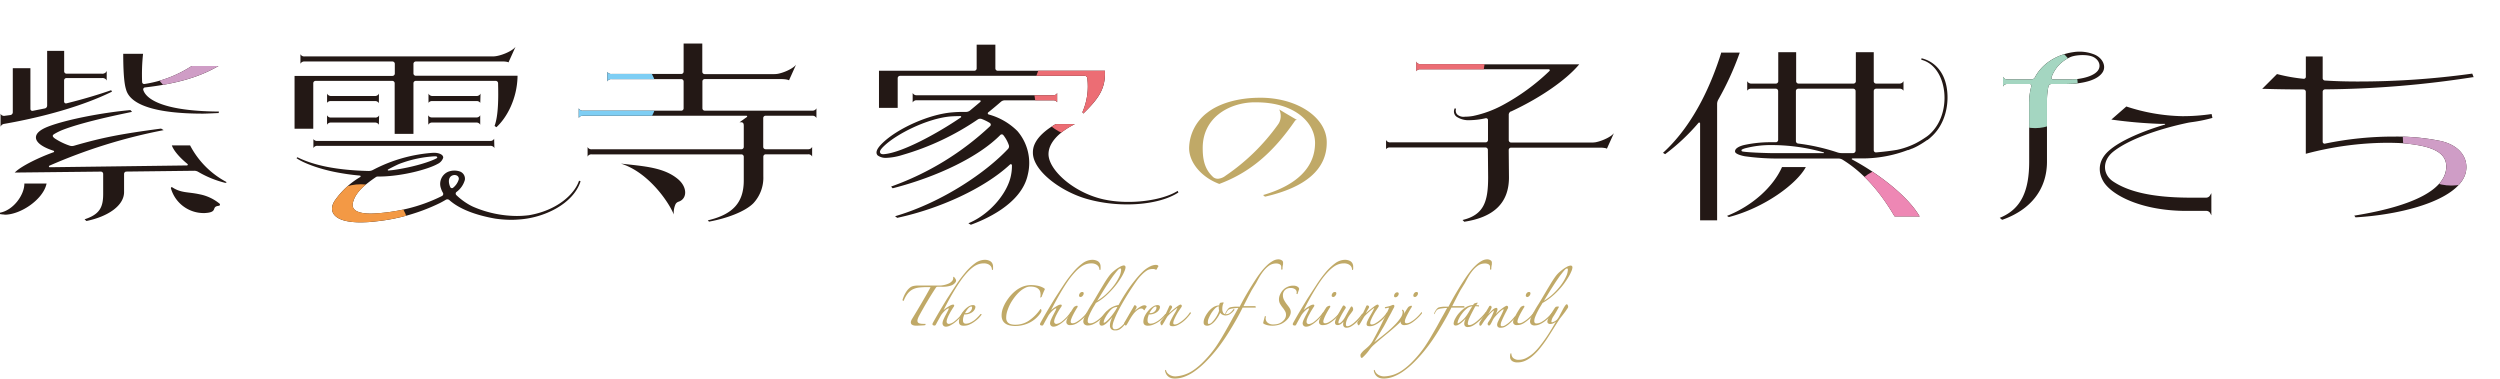 <svg xmlns="http://www.w3.org/2000/svg" xmlns:xlink="http://www.w3.org/1999/xlink" width="709.46" height="107.43" viewBox="0 0 709.46 107.43"><defs><style>.cls-1{fill:none;}.cls-2{fill:#c0a967;}.cls-3{fill:#231815;}.cls-4{clip-path:url(#clip-path);}.cls-5{fill:#cf9dc6;}.cls-6{fill:#ee87b4;}.cls-7{fill:#a4d6c1;}.cls-8{fill:#ec6d74;}.cls-9{fill:#7ecef4;}.cls-10{fill:#f39945;}</style><clipPath id="clip-path" transform="translate(0 12.36)"><path class="cls-1" d="M274.81,51l.33-.14C281,48.32,286,42.36,286.92,37.3a12.76,12.76,0,0,0,.25-2.77.32.32,0,0,0-.55-.2c-7.32,6.79-20,12.55-31.91,15.11l-.12,0L254,49l.39-.11c13.34-4,25.6-12.5,31.68-19a1.05,1.05,0,0,0,.22-1.06A9.6,9.6,0,0,0,284.74,26a.57.57,0,0,0-.86-.06c-6.08,6.18-17.8,11.85-30.47,15.11l-.14,0-.38-.47.3-.11A80.4,80.4,0,0,0,281,23.42a.57.57,0,0,0-.11-.89,13.53,13.53,0,0,0-2.29-1.12,1.25,1.25,0,0,0-1.15.15A74.69,74.69,0,0,1,256.1,31.61a17.37,17.37,0,0,1-4.64.83,3.87,3.87,0,0,1-2.37-.68,1.15,1.15,0,0,1-.35-.84c0-.72.6-1.64,1.81-2.79,4.32-4.12,13.05-8,19.46-8.58,1.08-.1,2.15-.15,3.19-.15h.87a1.81,1.81,0,0,0,1.19-.39c1-.83,2-1.66,2.95-2.47a.26.26,0,0,0-.17-.45H260.17a1.22,1.22,0,0,0-1.11.53l-.06.1V14c0,.08.09.15.13.22a1.23,1.23,0,0,0,1.09.45h38.59a1.26,1.26,0,0,0,1.1-.45L300,14v2.74a.47.47,0,0,1,0-.1,1.23,1.23,0,0,0-1.11-.53H285.18a1.71,1.71,0,0,0-1.13.41c-1,.87-2.5,2.13-3.59,3a.34.34,0,0,0,.09.6,18.33,18.33,0,0,1,8.19,4.73,13.87,13.87,0,0,1,2.93,12.37c-1.82,8.59-12.88,13-16.09,14.18l-.12,0ZM269.56,20.7c-6.55.63-15.1,4.95-18.67,8.36-1.33,1.26-1.25,1.69-1.08,2s.6.38,1.18.32c5.16-.51,15-5.86,21.69-10.42a.21.21,0,0,0-.09-.38C271.64,20.6,270.41,20.62,269.56,20.7Zm38.8,23.37c-7.43-2.14-15.24-8-15.24-13.09,0-1.07,0-4.36,6.49-8.14l5.44,0c-5.06,2.53-7.5,5.65-7.5,8.54,0,4.44,7,10.83,15.38,12.78,7.56,1.75,17,.37,21.27-2.35l.22.44C329,45.85,317.88,46.81,308.36,44.07Zm-1.19-24.6a18.15,18.15,0,0,0,1.38-9.65.72.72,0,0,0-.72-.66H255.42a.67.67,0,0,0-.67.67v8.42h-5.31V7.72h27.05a.67.67,0,0,0,.67-.67V.31h5.31V7.05a.67.67,0,0,0,.67.67h30.42v.22c.18,5-1.94,7.82-6.13,11.92ZM482.46,50.16V22.66a.26.26,0,0,0-.46-.15,58.08,58.08,0,0,1-9.46,8.88l-.61-.38C481.1,22.67,486,10.44,488.42,2.72l0-.16h5.29l-.1.3a83.14,83.14,0,0,1-6,13.08,2.51,2.51,0,0,0-.32,1.23v33Zm7.63-1.25c7.4-2.94,13.2-8.39,15.61-13.85h6.76c-2.5,4.67-11.62,11.53-21.84,14.18Zm47.56.15-.06-.11c-2.8-4.72-7.34-11.44-14.71-16a2.31,2.31,0,0,0-1.21-.32H505a67,67,0,0,1-9.88-.65c-.62-.12-2.65-.56-2.74-1.31-.1-.93,1.31-1.59,2.67-1.9a35.42,35.42,0,0,1,7.82-.77h1.08a.66.66,0,0,0,.66-.66V13.48a.67.67,0,0,0-.67-.67h-7a1.2,1.2,0,0,0-1.11.58h0V10.65a1.38,1.38,0,0,0,.14.24,1.3,1.3,0,0,0,1.14.47h6.86a.67.67,0,0,0,.67-.67V2.45h5.08v8.24a.67.67,0,0,0,.67.67h15.6a.67.67,0,0,0,.67-.67V2.45h5.08v8.24a.67.67,0,0,0,.67.67h6.49a1.3,1.3,0,0,0,1.14-.47,1.38,1.38,0,0,0,.14-.24v2.74h0a1.2,1.2,0,0,0-1.11-.58h-6.66a.67.67,0,0,0-.67.67V30.27a.62.62,0,0,0,.67.62c2.14-.18,4.25-.44,5.95-.73.6-.13,1.14-.27,1.62-.41a22,22,0,0,0,3.68-1.45,27,27,0,0,0,2.79-1.68,9,9,0,0,0,1.05-.79c4-3.55,4.91-9.29,4-13.57-.82-4-3.16-6.91-6.27-7.66l.07-.43c3.46.84,6.19,3.52,7.07,7.91.93,4.62-.14,10.89-4.6,14.65,0,0,0,0,0,.05h0l-.25.19h0c-.06,0-.13,0-.1.07h0l-.1.08-.16.13-.18.13h0s-.06,0-.09,0a26.49,26.49,0,0,1-2.65,1.67c-.48.26-1,.52-1.59.76l-.06,0-.46.19-.59.23h0s-.09,0-.07,0h0l-.09,0A36.34,36.34,0,0,1,528.6,32.6h-2.91c-.17,0-.28.2-.13.28,7.51,4,15.67,10.33,19,15.84l.2.34Zm-28-21.43a.71.71,0,0,0,.6.74,57.73,57.73,0,0,1,11.15,2.51,3.85,3.85,0,0,0,1.3.21h2.54l.68,0a.72.72,0,0,0,.67-.71V13.48a.67.67,0,0,0-.67-.67h-15.6a.67.67,0,0,0-.67.67Zm-15.29,2.43a.3.3,0,0,0,.12.56,5.07,5.07,0,0,0,.56.09c1.43.17,3.91.3,7.37.38h15.13c.11,0,.08-.18,0-.21a54.18,54.18,0,0,0-14.67-2.07,28.54,28.54,0,0,0-7.42.86A4.74,4.74,0,0,0,494.37,30.06Zm73.13,19.4.35-.15c5.74-2.48,8-7.52,8-15.85V16.71a16.75,16.75,0,0,1,.62-4.62.49.49,0,0,0-.48-.61H569.7a1.3,1.3,0,0,0-1.14.47,2.55,2.55,0,0,0-.14.24V9.45l.15.25a1.33,1.33,0,0,0,1.16.47h6.75a1.1,1.1,0,0,0,1-.58c2-3.87,6.16-6.49,11-7.17a11.27,11.27,0,0,1,6,.74c2.23,1,3.25,3.24,2.26,4.9-1.27,2.14-5.08,3.39-10.46,3.42h-4.12a.86.86,0,0,0-.84.68,18.92,18.92,0,0,0-.42,3.92v14.5l0,2.92c0,7.76-4.5,13.62-12.65,16.5l-.11,0Zm20.35-39.29a11.66,11.66,0,0,0,1.32-.06c3.22-.36,5.56-1.33,6.34-2.69.68-1.19.19-2.72-1.36-3.56s-4.85-.69-6.44-.09a9.81,9.81,0,0,0-5.54,5.83.44.44,0,0,0,.45.57Zm39.7,38.58v-6.3l-.42.71-.06.1a1.34,1.34,0,0,1-1.16.47h-5.1c-10.24-.09-16.93-1.74-21.21-4.64-2.91-2-3.05-5.8,0-8.32,4.3-3.5,12.89-6.53,21.34-8.3.45-.09.9-.15,1.35-.21a41.81,41.81,0,0,0,5.56-1.16L627.62,20a56.6,56.6,0,0,1-8.33.61,53.64,53.64,0,0,1-15.87-2.75l-4.25,3.71A132.42,132.42,0,0,0,613.3,22.8h1.09c.1,0,0,.17,0,.19-5.83,1.71-12.72,4.48-16.06,7.55-3,2.73-3,6.06-1.32,8.76,2.48,3.88,10.95,8.19,23.48,8.19h5.48a1.31,1.31,0,0,1,1.15.47l.06.1Zm40.93.56c14.71-.85,31.46-5.67,31.46-14.24,0-3.8-3.08-6.69-8-7.56a61.07,61.07,0,0,0-12.39-1.12,95.42,95.42,0,0,0-19.73,2,.54.54,0,0,1-.66-.53V13.66a.67.67,0,0,1,.68-.68,286.19,286.19,0,0,0,41.9-3.36l.26,0-.38-1-.18,0a234.45,234.45,0,0,1-32.2,2.22c-3.65,0-6.47-.09-9.48-.28a.68.68,0,0,1-.6-.71V3.66h-4.78V9.43a.57.57,0,0,1-.61.6,47.73,47.73,0,0,1-7.45-1.34l-.13,0L642,12.83l.51,0c3.56.11,7.25.17,11,.17h.19a.67.67,0,0,1,.67.67V31.28l.28-.07a91,91,0,0,1,22.68-3.05c1.53,0,3.1,0,4.65.13,6.32.6,12.17,1.81,12.25,6.47.11,6.44-8.82,11.29-26.1,14.07ZM415.54,50.52c8.15-1.25,12.68-5.14,12.68-12.6l-.07-7.76a.67.67,0,0,1,.67-.67H454a7.44,7.44,0,0,1,1.33.09,1.56,1.56,0,0,1,.7.21l2-4.44c-.68,1-3.14,2.2-5.16,2.6a6.83,6.83,0,0,1-1.28.09H428.82a.67.67,0,0,1-.67-.67V20.21a1.05,1.05,0,0,1,.6-1l.09,0c8.91-4.13,15.65-9.12,19-13l.32-.37H403.32a1.44,1.44,0,0,1-1.17-.36,2.12,2.12,0,0,1-.25-.4V7.87h0A1.14,1.14,0,0,1,403,7.32h36.51a.29.29,0,0,1,.21.49,60.52,60.52,0,0,1-13.24,9.67,31.25,31.25,0,0,1-8.39,3.09,13.9,13.9,0,0,1-2.4.22,2.67,2.67,0,0,1-2.18-.66,1.61,1.61,0,0,1-.31-1.57l-.34-.18a1.85,1.85,0,0,0,.47,2.4,6.08,6.08,0,0,0,3.68,1,21.7,21.7,0,0,0,4.55-.55.55.55,0,0,1,.71.5v5.67a.67.67,0,0,1-.67.67h-27a1.27,1.27,0,0,1-1.12-.46,2.55,2.55,0,0,1-.14-.24v2.75a.47.47,0,0,0,0-.1,1.19,1.19,0,0,1,1.08-.5h27.14a.69.69,0,0,1,.68.67l.07,7.76c0,6.85-1.16,10.69-7.26,12.15Zm-313.26.22c-3.3,0-5.74-.59-7-1.7-.73-.62-1.75-2-.4-4.29a22.93,22.93,0,0,1,7.36-6.88.22.22,0,0,0-.09-.4,65,65,0,0,1-7-1c-4.42-.87-8.93-2.48-11-3.94l.24-.27c4.64,2.32,11.25,3.69,20.21,3.9a2.53,2.53,0,0,0,1.21-.28A42.94,42.94,0,0,1,122.94,31h.29c1.27,0,2.63.49,2.54,1.42a3,3,0,0,1-1.6,1.75c-2.64,1.5-10.23,3.57-16.7,3.57h-.21a1,1,0,0,0-.61.17c-2.74,1.88-5.88,4.23-6.52,7.36a1.91,1.91,0,0,0,.33,1.69c.7.86,2.34,1.3,4.88,1.3a50.84,50.84,0,0,0,10-1.35,46.24,46.24,0,0,0,10.11-3.66.66.66,0,0,0,.24-.91,5.54,5.54,0,0,1-.55-1.23,3.75,3.75,0,0,1,2-4.71,4.78,4.78,0,0,1,3.32-.11,2.17,2.17,0,0,1,1.46,2.41,6.38,6.38,0,0,1-2.42,3.45.59.59,0,0,0,0,.85l.15.15a18.8,18.8,0,0,0,3.52,2.6,13.25,13.25,0,0,0,1.19.6,31.67,31.67,0,0,0,12.27,2.58h0a27.87,27.87,0,0,0,3.44-.21c8.07-1.36,13-6,14.25-9.8l.44.17c-2.08,6.46-10.47,10.46-17.7,10.85-.69.06-1.36.08-2,.08a32.86,32.86,0,0,1-4.53-.34c-7.2-1.28-11-3.46-13-5.25a.88.88,0,0,0-1-.11c-.55.33-1.12.65-1.71.95a54.25,54.25,0,0,1-18.11,5.19A35.61,35.61,0,0,1,102.28,50.74ZM129,37.31a1.71,1.71,0,0,0-.67.14c-.35.15-1.13.66-.9,2.13a4.5,4.5,0,0,0,.38,1.2.52.52,0,0,0,.84.08,4.73,4.73,0,0,0,1.54-2.32,1,1,0,0,0-.6-1.11A1.45,1.45,0,0,0,129,37.31ZM123.3,32a33.25,33.25,0,0,0-9.2,1.86q-.66.22-1.29.51c-.9.43-1.8.88-2.68,1.37a.16.16,0,0,0,.06.3l1.33-.14c6.08-.85,11-2.52,12.46-3.39.25-.15,0-.49-.25-.51h-.43Zm17-2.31-.12-.22a1.22,1.22,0,0,0-1.08-.44H90.14a1.21,1.21,0,0,0-1.08.44.94.94,0,0,0-.12.22V27a.54.54,0,0,0,0,.11,1.23,1.23,0,0,0,1.12.53h49a1.2,1.2,0,0,0,1.11-.53l.06-.11ZM112,25.62V11.26a.67.67,0,0,0-.67-.67H89.57a.67.67,0,0,0-.67.67V24.18H83.59v-15h27.78a.67.67,0,0,0,.67-.67V5.76a.67.67,0,0,0-.67-.67H86.45a1.21,1.21,0,0,0-1.07.45,2,2,0,0,0-.12.21V3a2,2,0,0,0,.12.21,1.18,1.18,0,0,0,1.06.44H139.9c2,0,5.55-1.51,6.4-2.74l-2,4.44a1,1,0,0,0-.34-.14,5.32,5.32,0,0,0-1.32-.12H118a.67.67,0,0,0-.67.67V8.47a.67.67,0,0,0,.67.67h28.87v.23c-.14,6.27-3,11.64-6,14.37l-.52-.36c1.11-3,1.1-8.06,1-12.1a.68.68,0,0,0-.67-.69H118a.67.67,0,0,0-.67.67V25.62Zm9.51-5.3a2,2,0,0,0,.11.21,1.21,1.21,0,0,0,1.08.44h12.4a1.2,1.2,0,0,0,1.07-.44,1,1,0,0,0,.11-.21v2.75a1,1,0,0,0-.11-.21,1.21,1.21,0,0,0-1.08-.44H122.74a1.19,1.19,0,0,0-1.07.44,2,2,0,0,0-.12.21Zm-14,2.75a1,1,0,0,0-.11-.21,1.22,1.22,0,0,0-1.08-.44H94a1.22,1.22,0,0,0-1.08.44,1,1,0,0,0-.11.21V20.32a1,1,0,0,0,.11.21A1.2,1.2,0,0,0,94,21h12.41a1.2,1.2,0,0,0,1.07-.44,1,1,0,0,0,.11-.21Zm28.78-6.14a.31.31,0,0,0,0-.1,1.18,1.18,0,0,0-1.08-.51H122.68a1.19,1.19,0,0,0-1.08.51.31.31,0,0,0,0,.1V14.18a1.83,1.83,0,0,0,.13.24,1.26,1.26,0,0,0,1.11.46h12.29a1.25,1.25,0,0,0,1.11-.46,1.36,1.36,0,0,0,.13-.24Zm-28.78,0a.31.31,0,0,0-.05-.1,1.18,1.18,0,0,0-1.08-.51H93.9a1.18,1.18,0,0,0-1.08.51.31.31,0,0,0,0,.1V14.18a1.36,1.36,0,0,0,.13.24,1.26,1.26,0,0,0,1.11.46H106.3a1.26,1.26,0,0,0,1.11-.46,1.36,1.36,0,0,0,.13-.24ZM24,49.88l.34-.12c4.15-1.42,4.94-3.6,4.94-7.12V37a.66.66,0,0,0-.67-.66l-24.46.27.46-.4c1.79-1.56,6.26-3.82,10.59-5.37a.22.22,0,0,0,0-.42c-3.11-1-4.91-2.3-5-3.67-.07-1.19,1.08-2.26,3.44-3.18,5.15-2,15.54-4,23.37-4.69l.46.51c-7.51,1.54-14.75,3.25-19.4,5a16.41,16.41,0,0,0-2.71,1.31c-.71.45-.32.84.21,1.24A18.07,18.07,0,0,0,19.85,29,2,2,0,0,0,21,29c8.15-2.36,13.29-3.35,24.71-4.87l.74.44A152.27,152.27,0,0,0,14,34.67a.23.23,0,0,0,.1.43l38.94-.51a.24.24,0,0,0,.19-.4c-2.38-1.93-4-3.93-4.46-5.28l5.18,0a24.71,24.71,0,0,0,10.4,10.43l-.36.21a28.76,28.76,0,0,1-7.72-3.13,2.19,2.19,0,0,0-1.17-.32l-19.22.23a.67.67,0,0,0-.67.67v5.14c0,3.83-4.49,6.93-10.68,8.22Zm24.84-9.09c-.19-.13-.39.09-.33.31a9.67,9.67,0,0,0,9.6,7c4-.21,1.62-1.81,4-2.06a.35.35,0,0,0,.22-.59,12.78,12.78,0,0,0-5.78-2.69C53.34,42.06,51.41,42.46,48.88,40.79ZM1.31,48.52A7,7,0,0,1,0,48.39V48c3.75-.7,6.8-4.9,6.91-8.05v-.22h6.31l-.07.28c-1.09,4.32-7.31,8.56-11.85,8.56ZM.16,19.89a1.36,1.36,0,0,0,.13.24,1.12,1.12,0,0,0,1.15.36l1.5-.2a.79.79,0,0,0,.69-.77V7h5V18.55a.55.55,0,0,0,.63.55l3.47-.69a.82.82,0,0,0,.65-.8V2.08h4.83v5.8a.67.67,0,0,0,.67.67h9.92A1.46,1.46,0,0,0,30,8.2a1.67,1.67,0,0,0,.28-.44v2.75a2,2,0,0,0-.14-.25,1.33,1.33,0,0,0-1.17-.47H18.86a.67.67,0,0,0-.67.67v6a.53.53,0,0,0,.67.51c5.39-1.33,9.68-2.69,12.69-3.73l.23.41c-8.11,4-19.35,7.2-30.78,9.18a1.27,1.27,0,0,0-.84.8Zm57.43,0c-13.11,0-20.65-2.38-21.82-6.88-.24-.79-.79-2.67-.8-10.1l5.63,0a53.94,53.94,0,0,0-.27,8,.59.59,0,0,0,.66.57A33.86,33.86,0,0,0,54.4,6.37l.05,0H62l-.75.42c-5,2.78-11.23,4.63-20.07,5.66a.56.56,0,0,0-.53.68c.64,2.18,4.49,6,21.22,6.17h.25l-.06.42S58.46,19.89,57.59,19.89ZM200.87,50.17c7.15-1.68,10.2-5.07,10.2-11.35v-6.7a.67.67,0,0,0-.67-.67H167.93a1.2,1.2,0,0,0-1.07.44c0,.06-.07.13-.11.2V29.35l.12.21A1.23,1.23,0,0,0,168,30H210.4a.67.67,0,0,0,.67-.67v-6c0-.76-.25-1-.82-1l-.37,0s1.06-.77,2.06-1.47a.2.2,0,0,0-.12-.37H165.39a1.19,1.19,0,0,0-1.09.52l-.06.09V18.37l.13.23a1.25,1.25,0,0,0,1.11.45h27.85a.67.67,0,0,0,.67-.67V10.76a.67.67,0,0,0-.67-.67H173.56a1.23,1.23,0,0,0-1.09.44l-.12.22V8s0,.07.05.1a1.23,1.23,0,0,0,1.12.53h19.81A.67.67,0,0,0,194,8V0h5.3V8a.67.67,0,0,0,.67.67h19.71A6,6,0,0,0,221,8.53c2-.45,4.27-1.62,4.91-2.55l-2,4.45s-.23-.17-1.05-.28a11.9,11.9,0,0,0-1.34-.07H200a.66.66,0,0,0-.67.67v7.62a.67.67,0,0,0,.67.67h30.45a1.25,1.25,0,0,0,1.11-.45l.13-.23v2.74L231.6,21a1.19,1.19,0,0,0-1.09-.52H217.26a.67.67,0,0,0-.67.67v8.17a.67.67,0,0,0,.67.67h12a1.24,1.24,0,0,0,1.09-.45c0-.06.08-.14.12-.21v2.74l-.12-.2a1.17,1.17,0,0,0-1.06-.44h-12a.67.67,0,0,0-.67.67v5.61a10.62,10.62,0,0,1-2.82,7.6c-2.33,2.36-7.46,4.29-12.6,5.23Zm-8.42-11.65c-4-3.4-9.69-3.7-16.24-4.45,7.84,2.45,13.64,11,15,14.44a5.92,5.92,0,0,1,.49-2.91,1.48,1.48,0,0,1,.93-.74C195.07,44,195.08,40.76,192.45,38.52Z"/></clipPath></defs><g id="レイヤー_2" data-name="レイヤー 2"><g id="レイヤー_1-2" data-name="レイヤー 1"><path class="cls-2" d="M260.47,80.05h-.71a2.29,2.29,0,0,1-.63-.11,1.12,1.12,0,0,1-.46-.28.82.82,0,0,1-.19-.56,1.28,1.28,0,0,1,.11-.48,2.78,2.78,0,0,1,.28-.54c.45-.74.91-1.49,1.37-2.26l1.35-2.28,1.29-2.23c.41-.73.8-1.42,1.15-2.09l0-.1h-.83a20.85,20.85,0,0,0-2.38.12,5.66,5.66,0,0,0-1.8.52,4.51,4.51,0,0,0-1.39,1.14,7.85,7.85,0,0,0-1.13,2c-.06.11-.12.13-.16.13a.37.37,0,0,1-.23-.26,10.69,10.69,0,0,1,.53-1.38,8.26,8.26,0,0,1,.7-1.19,4.88,4.88,0,0,1,.88-.93,2.45,2.45,0,0,1,1.09-.49,6.3,6.3,0,0,1,1.28-.11h5.66a6.76,6.76,0,0,0,3.17-.66,3.3,3.3,0,0,0,.73-.58,1.21,1.21,0,0,0,.35-.82c0-.1,0-.13,0-.14v0l0-.09c0-.14.08-.19.16-.19h0l.1.08a2.49,2.49,0,0,1,.47.67.6.6,0,0,1,.09.34,1,1,0,0,1-.11.39,2.47,2.47,0,0,1-1.32,1,6.94,6.94,0,0,1-2.06.35,5.72,5.72,0,0,1-.59,0h-.62l-.54,0a.52.52,0,0,0-.46.21c-.93,1.41-1.8,2.81-2.59,4.15s-1.51,2.62-2.16,3.81a6.43,6.43,0,0,0-.36.77,2.6,2.6,0,0,0-.16.64,1.42,1.42,0,0,0,.05.36.49.49,0,0,0,.2.28,1.08,1.08,0,0,0,.48.21,3.27,3.27,0,0,0,.86.09h.3l.29,0,.12,0v.2a.25.25,0,0,1-.13.18,8.1,8.1,0,0,1-1,.08Z" transform="translate(0 12.36)"/><path class="cls-2" d="M268.48,80.35a1,1,0,0,1-.73-.26,1,1,0,0,1-.28-.73,3,3,0,0,1,.28-1.06c.19-.42.39-.84.62-1.27s.43-.81.61-1.17a1.92,1.92,0,0,0,.27-.73h-.05a1.72,1.72,0,0,0-.71.38,7.67,7.67,0,0,0-1.44,1.59l-.72,1.29c-.25.45-.47.85-.65,1.2s-.3.44-.45.44a1.34,1.34,0,0,1-.35-.06.32.32,0,0,1-.26-.32.83.83,0,0,1,.08-.32c.7-1.27,1.39-2.46,2.06-3.59s1.34-2.24,2-3.32q1.22-1.87,2.5-3.83A35.76,35.76,0,0,1,273.92,65a15.63,15.63,0,0,1,2.76-2.63,4.77,4.77,0,0,1,2.84-1,3.33,3.33,0,0,1,.75.09,2.85,2.85,0,0,1,.73.29,1.59,1.59,0,0,1,.58.6,1.89,1.89,0,0,1,.23,1,4.44,4.44,0,0,1,0,.62,1.37,1.37,0,0,1-.08.29l0,0-.1,0c-.13-.08-.15-.13-.15-.19a2,2,0,0,0-.08-.45,1.52,1.52,0,0,0-.33-.55,2.15,2.15,0,0,0-.71-.48,2.93,2.93,0,0,0-1.2-.21,4.72,4.72,0,0,0-1.31.19,5.16,5.16,0,0,0-1.47.71,11.09,11.09,0,0,0-1.7,1.48,22.36,22.36,0,0,0-2,2.45c-.71,1-1.5,2.25-2.34,3.68s-1.64,2.94-2.57,4.75l.23-.19a9.39,9.39,0,0,1,.83-.61c.31-.2.6-.38.89-.53a1.75,1.75,0,0,1,.76-.23c.28,0,.31.18.31.26a.91.91,0,0,1-.24.5c-.13.19-.3.47-.52.82s-.43.72-.63,1.12a10.17,10.17,0,0,0-.54,1.17,2.76,2.76,0,0,0-.22.89.7.7,0,0,0,.18.54.64.64,0,0,0,.49.18,3.18,3.18,0,0,0,1.57-.74,11.63,11.63,0,0,0,2.39-2.53.24.24,0,0,1,.17-.09s.13,0,.13.19a10.74,10.74,0,0,1-1.13,1.41,14.86,14.86,0,0,1-1.31,1.23,7.55,7.55,0,0,1-1.35.9A2.8,2.8,0,0,1,268.48,80.35Z" transform="translate(0 12.36)"/><path class="cls-2" d="M273.39,80.07c-.83,0-1.26-.39-1.26-1.13a3.76,3.76,0,0,1,.37-1.55,6.16,6.16,0,0,1,.95-1.52,5.64,5.64,0,0,1,1.28-1.17,2.44,2.44,0,0,1,1.36-.48.8.8,0,0,1,.55.15.5.5,0,0,1,.16.39,1.53,1.53,0,0,1-.2.69,2.42,2.42,0,0,1-.58.69,3.48,3.48,0,0,1-1,.54,4.17,4.17,0,0,1-1.4.21,5.91,5.91,0,0,1-.2.66,3.48,3.48,0,0,0-.14,1c0,.64.27.94.84.94a2.9,2.9,0,0,0,1.15-.26,7,7,0,0,0,1.18-.68,8.18,8.18,0,0,0,1-.9,9,9,0,0,0,.81-.9l0,0,.12,0c.14,0,.18.11.18.19a8.58,8.58,0,0,1-1,1.16,9.94,9.94,0,0,1-1.28,1,7.45,7.45,0,0,1-1.45.76A4,4,0,0,1,273.39,80.07Zm.53-3.56h.19a1.72,1.72,0,0,0,1.22-.49,1.52,1.52,0,0,0,.53-1.15c0-.17-.08-.24-.24-.24a.85.85,0,0,0-.47.17,3.19,3.19,0,0,0-.5.48,5.24,5.24,0,0,0-.46.64,5.87,5.87,0,0,0-.33.57Z" transform="translate(0 12.36)"/><path class="cls-2" d="M288,80.15A7.17,7.17,0,0,1,286.6,80a3.43,3.43,0,0,1-1.21-.49,2.52,2.52,0,0,1-.84-.93,3.17,3.17,0,0,1-.31-1.45,5.72,5.72,0,0,1,.37-2,10,10,0,0,1,.95-1.94,13.06,13.06,0,0,1,1.29-1.74,11.29,11.29,0,0,1,1.45-1.36,7.89,7.89,0,0,1,2-1.13,6.77,6.77,0,0,1,2.33-.42,10,10,0,0,1,1.86.19,5.7,5.7,0,0,1,1.76.68.41.41,0,0,1,.25.37c-.13.24-.28.55-.46,1s-.33.8-.45,1.14l-.28.12-.17.06.07-.17a2.44,2.44,0,0,0,.08-.37,4.14,4.14,0,0,0,0-.45,2.57,2.57,0,0,0-.13-.75,1.62,1.62,0,0,0-.44-.69,2.35,2.35,0,0,0-.87-.5,4.35,4.35,0,0,0-1.43-.2,3.07,3.07,0,0,0-1.32.28,7.05,7.05,0,0,0-1.16.68,9.4,9.4,0,0,0-1.4,1.31,15,15,0,0,0-1.48,2A11.73,11.73,0,0,0,286,75.48a6.61,6.61,0,0,0-.46,2.33,2,2,0,0,0,.22,1,1.59,1.59,0,0,0,.56.59,2.07,2.07,0,0,0,.81.3,5,5,0,0,0,1,.09,6.87,6.87,0,0,0,3.78-1.1,12.69,12.69,0,0,0,3.26-3.22c0-.06.11-.14.19-.14s.19.31.19.44a.84.84,0,0,1-.08.37,1.71,1.71,0,0,1-.14.27,8.23,8.23,0,0,1-3.07,2.75A9,9,0,0,1,288,80.15Z" transform="translate(0 12.36)"/><path class="cls-2" d="M299,80.35a1,1,0,0,1-.73-.26,1,1,0,0,1-.28-.73,2.83,2.83,0,0,1,.29-1.06c.18-.42.38-.84.61-1.27s.43-.81.61-1.17a1.92,1.92,0,0,0,.27-.73h-.05a1.71,1.71,0,0,0-.7.38,7.66,7.66,0,0,0-1.45,1.59l-.72,1.29c-.25.45-.47.85-.65,1.2s-.29.44-.45.44a1.34,1.34,0,0,1-.35-.06.32.32,0,0,1-.26-.32.83.83,0,0,1,.08-.32c.71-1.27,1.39-2.46,2.06-3.59s1.34-2.24,2-3.32q1.2-1.87,2.49-3.83A34.31,34.31,0,0,1,304.44,65a15.6,15.6,0,0,1,2.75-2.63,4.77,4.77,0,0,1,2.84-1,3.33,3.33,0,0,1,.75.09,2.92,2.92,0,0,1,.74.29,1.67,1.67,0,0,1,.58.6,1.9,1.9,0,0,1,.22,1,3.29,3.29,0,0,1,0,.62,1,1,0,0,1-.08.29l0,0-.11,0c-.12-.08-.14-.13-.14-.19a1.67,1.67,0,0,0-.09-.45,1.39,1.39,0,0,0-.33-.55,2.15,2.15,0,0,0-.71-.48,2.92,2.92,0,0,0-1.19-.21,4.73,4.73,0,0,0-1.32.19,5,5,0,0,0-1.46.71,10.22,10.22,0,0,0-1.7,1.48,22.32,22.32,0,0,0-2,2.45c-.71,1-1.5,2.25-2.33,3.68s-1.65,2.94-2.58,4.75l.24-.19a8.11,8.11,0,0,1,.83-.61c.3-.2.6-.38.88-.53a1.78,1.78,0,0,1,.77-.23c.28,0,.31.18.31.26a1,1,0,0,1-.24.5c-.14.19-.31.47-.53.82s-.42.72-.63,1.12a10.17,10.17,0,0,0-.54,1.17,2.76,2.76,0,0,0-.22.89.7.7,0,0,0,.18.54.66.66,0,0,0,.49.18,3.21,3.21,0,0,0,1.58-.74,11.87,11.87,0,0,0,2.38-2.53.24.24,0,0,1,.17-.09s.14,0,.14.19a11.72,11.72,0,0,1-1.14,1.41,14.86,14.86,0,0,1-1.31,1.23,7.49,7.49,0,0,1-1.34.9A2.87,2.87,0,0,1,299,80.35Z" transform="translate(0 12.36)"/><path class="cls-2" d="M303.8,79.9l-.36,0a.9.9,0,0,1-.4-.13,1,1,0,0,1-.3-.29.89.89,0,0,1-.13-.49,2.45,2.45,0,0,1,.26-.92c.17-.38.37-.77.59-1.17s.45-.79.68-1.16.41-.64.54-.83a1.07,1.07,0,0,1,.47-.36,1.38,1.38,0,0,1,.45-.15c.2,0,.21.12.21.16a.45.45,0,0,1,0,.18.5.5,0,0,1-.11.18c-.2.32-.42.69-.65,1.09s-.42.78-.61,1.15a9.62,9.62,0,0,0-.43,1,2.3,2.3,0,0,0-.16.73.45.45,0,0,0,.13.37.57.57,0,0,0,.39.12,2.22,2.22,0,0,0,1.06-.33,8.39,8.39,0,0,0,1.17-.8,10.31,10.31,0,0,0,1.08-1,9.51,9.51,0,0,0,.77-.89c.09-.09.14-.12.19-.12h.07l0,.09a.46.46,0,0,1,0,.24,10.42,10.42,0,0,1-1.4,1.5,12.25,12.25,0,0,1-1.44,1.14,4.76,4.76,0,0,1-1,.51A3.15,3.15,0,0,1,303.8,79.9Zm2.8-8a.35.35,0,0,1-.38-.39,1.05,1.05,0,0,1,.25-.67.81.81,0,0,1,.66-.34.37.37,0,0,1,.41.41,1.06,1.06,0,0,1-.28.66A.88.88,0,0,1,306.6,71.94Z" transform="translate(0 12.36)"/><path class="cls-2" d="M308.73,80a1.33,1.33,0,0,1-1-.34,1.15,1.15,0,0,1-.31-.82,3.43,3.43,0,0,1,.4-1.33c.25-.56.56-1.15.91-1.77s.7-1.2,1.06-1.75.6-1,.77-1.25l.89-1.52.91-1.54.87-1.44c.27-.46.53-.86.76-1.21s.58-.85.88-1.24A8,8,0,0,1,316,64.63a11.11,11.11,0,0,1,1.76-1.24,3.09,3.09,0,0,1,1.12-.43.55.55,0,0,1,.38.13.52.52,0,0,1,.15.4,3,3,0,0,1-.28,1.06,12.18,12.18,0,0,1-.79,1.58c-.34.59-.77,1.23-1.26,1.91a21.65,21.65,0,0,1-1.68,2A20.21,20.21,0,0,1,313.36,72,16.44,16.44,0,0,1,311,73.61c-.12.23-.33.59-.59,1s-.53.92-.79,1.42-.48,1-.67,1.47a3.34,3.34,0,0,0-.28,1.2c0,.49.2.71.64.71a2.71,2.71,0,0,0,1.26-.34,7.35,7.35,0,0,0,1.27-.84,12.78,12.78,0,0,0,1.15-1.06c.35-.37.66-.71.91-1,.1-.1.17-.14.23-.14h.06l.05.09a.26.26,0,0,1-.09.27c-.3.36-.66.76-1.07,1.18a11.11,11.11,0,0,1-1.31,1.15,7.35,7.35,0,0,1-1.45.89A3.61,3.61,0,0,1,308.73,80Zm9.19-16.17a.49.49,0,0,0-.24.07,1.64,1.64,0,0,0-.37.29q-.22.24-.57.66l-.86,1.1-.56.8c-.24.35-.55.81-.92,1.38s-.83,1.29-1.35,2.13L311.36,73a15.5,15.5,0,0,0,2.51-1.88,19,19,0,0,0,2.25-2.48,13.46,13.46,0,0,0,1.49-2.46,4.92,4.92,0,0,0,.55-2C318.16,63.86,318,63.83,317.92,63.83Z" transform="translate(0 12.36)"/><path class="cls-2" d="M316.39,81.4a1.35,1.35,0,0,1-1.06-.39,1.45,1.45,0,0,1-.35-1,4,4,0,0,1,.24-1.31c.11-.31.26-.68.44-1.08-.28.34-.55.64-.78.9a9.49,9.49,0,0,1-.94.91,3.7,3.7,0,0,1-.7.47,1.3,1.3,0,0,1-.55.15.61.61,0,0,1-.55-.23,1,1,0,0,1-.14-.53,2,2,0,0,1,.13-.62,3.8,3.8,0,0,1,.36-.73,10.3,10.3,0,0,1,2.08-2.47,6,6,0,0,1,2.86-1.27c.74-1.37,1.52-2.64,2.24-3.74s1.55-2.23,2.41-3.29a25.89,25.89,0,0,1,2.15-2.39,8.37,8.37,0,0,1,2.21-1.56,3.73,3.73,0,0,1,1.51-.41,1.29,1.29,0,0,1,.52.08c.2.08.25.19.25.28a.52.52,0,0,1-.18.36.68.68,0,0,0-.18.38c-.06.2-.17.24-.26.24a.39.39,0,0,1-.18,0l-.19-.09a1.34,1.34,0,0,0-.26-.08,2.27,2.27,0,0,0-.44,0,3.32,3.32,0,0,0-.83.11,2.84,2.84,0,0,0-.75.33,8.81,8.81,0,0,0-1.5,1.27,12.25,12.25,0,0,0-1.48,1.79c-1.12,1.59-2.1,3.1-2.94,4.49s-1.55,2.64-2.11,3.73a24.46,24.46,0,0,0-1.27,2.81,5.7,5.7,0,0,0-.43,1.68,1.12,1.12,0,0,0,.18.66.59.59,0,0,0,.54.23,2.09,2.09,0,0,0,1.24-.41,5.89,5.89,0,0,0,1.15-1,9,9,0,0,0,1-1.4c.3-.51.56-1,.77-1.44a.22.22,0,0,1,.2-.13c.13,0,.16.07.17.1a.28.28,0,0,1-.07.24,18.84,18.84,0,0,1-1,1.71,10,10,0,0,1-1.09,1.44,5.29,5.29,0,0,1-1.19,1A2.55,2.55,0,0,1,316.39,81.4Zm.71-6.65a2.63,2.63,0,0,0-1.28.34,4.06,4.06,0,0,0-.89.82,10.64,10.64,0,0,0-1.34,2,3.3,3.3,0,0,0-.39,1.2c0,.07,0,.09.05.1a.3.3,0,0,0,.11,0c.06,0,.2,0,.59-.35a9.55,9.55,0,0,0,1-1,15,15,0,0,0,1.16-1.48A11.49,11.49,0,0,0,317.1,74.75Z" transform="translate(0 12.36)"/><path class="cls-2" d="M319.44,80c-.05,0-.11,0-.27-.17s-.19-.21-.19-.29a1.08,1.08,0,0,1,.19-.5l1.59-2.75c.24-.42.45-.78.64-1.09s.3-.53.37-.68.18-.27.25-.27.11,0,.3.13a.49.49,0,0,1,.24.43.75.75,0,0,1-.1.29l-.2.36s-.3.52-.34.57a2.7,2.7,0,0,1,.56-.56c.25-.2.5-.39.77-.57a5.93,5.93,0,0,1,.8-.45,1.81,1.81,0,0,1,.73-.18.71.71,0,0,1,.43.13.4.4,0,0,1,.2.31l-.33.47a1.81,1.81,0,0,0-.2.36.18.18,0,0,1-.18.13c-.06,0-.11-.06-.15-.11a.79.79,0,0,0-.12-.15.61.61,0,0,0-.22-.15,1,1,0,0,0-.39-.07,1.45,1.45,0,0,0-.68.22,3.56,3.56,0,0,0-.69.49,5.11,5.11,0,0,0-.82.86c-.24.32-.47.64-.69,1s-.42.69-.62,1.05-.42.73-.65,1.09C319.65,79.93,319.6,80,319.44,80Z" transform="translate(0 12.36)"/><path class="cls-2" d="M325.73,80.07c-.83,0-1.26-.39-1.26-1.13a3.9,3.9,0,0,1,.36-1.55,6.5,6.5,0,0,1,1-1.52,5.64,5.64,0,0,1,1.28-1.17,2.44,2.44,0,0,1,1.36-.48.77.77,0,0,1,.54.15.51.51,0,0,1,.17.39,1.53,1.53,0,0,1-.2.69,2.42,2.42,0,0,1-.58.69,3.63,3.63,0,0,1-1,.54,4.17,4.17,0,0,1-1.4.21,5.91,5.91,0,0,1-.2.66,3.48,3.48,0,0,0-.14,1c0,.64.27.94.84.94a2.9,2.9,0,0,0,1.15-.26,7,7,0,0,0,1.18-.68,8.18,8.18,0,0,0,1.05-.9,9,9,0,0,0,.81-.9l0,0,.12,0c.14,0,.18.11.18.19A9.31,9.31,0,0,1,330,78a10.68,10.68,0,0,1-1.28,1,7.45,7.45,0,0,1-1.45.76A4,4,0,0,1,325.73,80.07Zm.53-3.56h.19a1.72,1.72,0,0,0,1.22-.49,1.51,1.51,0,0,0,.52-1.15c0-.17-.07-.24-.24-.24a.84.84,0,0,0-.46.17,3.19,3.19,0,0,0-.5.48,6.62,6.62,0,0,0-.47.64c-.12.2-.23.39-.32.57Z" transform="translate(0 12.36)"/><path class="cls-2" d="M332.81,80.22a1.81,1.81,0,0,1-.58-.09.49.49,0,0,1-.31-.52,2.36,2.36,0,0,1,.26-.92c.17-.36.37-.74.59-1.15s.46-.81.71-1.22.43-.8.58-1.15a.17.17,0,0,0,0-.14c-.22.14-.43.3-.68.49s-.5.42-.76.64-.51.45-.75.69a7.62,7.62,0,0,0-.58.61c-.26.41-.49.79-.68,1.14a13,13,0,0,1-.72,1.18c-.09.14-.15.19-.22.19s-.27-.25-.29-.33a1.51,1.51,0,0,1-.09-.38,1.12,1.12,0,0,1,.33-.66l.69-.87c.25-.52.53-1.08.81-1.67s.52-1.12.73-1.59a.32.32,0,0,1,.3-.17.52.52,0,0,1,.48.48c0,.07,0,.2-.37.74-.18.29-.36.62-.54,1l.74-.63c.37-.32.73-.61,1.08-.88s.64-.49.9-.67.51-.27.59-.27a.33.33,0,0,1,.25.14.45.45,0,0,1,.11.27.78.78,0,0,1-.14.34c-.19.27-.41.61-.68,1s-.52.84-.76,1.28-.44.87-.61,1.26a2.64,2.64,0,0,0-.24.92.46.46,0,0,0,.1.35.5.5,0,0,0,.34.09,2,2,0,0,0,1-.32,9.12,9.12,0,0,0,1.18-.8,10.59,10.59,0,0,0,1.15-1.08,7.43,7.43,0,0,0,.89-1.14.19.19,0,0,1,.16-.09c.16,0,.18.09.19.12s0,.16-.08.22a14.06,14.06,0,0,1-1.05,1.27,9.76,9.76,0,0,1-1.26,1.15,8.13,8.13,0,0,1-1.36.83A3.28,3.28,0,0,1,332.81,80.22Z" transform="translate(0 12.36)"/><path class="cls-2" d="M342.57,80.07c-.81,0-1-.48-1-.88a3,3,0,0,1,.16-1,6,6,0,0,1,.42-.94,7.29,7.29,0,0,1,.55-.85,5.37,5.37,0,0,1,.54-.67,5.63,5.63,0,0,1,1.22-1A3.58,3.58,0,0,1,346,74.3c0-.08,0-.23.08-.41a.53.53,0,0,1,.41-.37l.25,0a.43.43,0,0,0,.2-.07h0l.11,0,.1,0a.17.17,0,0,1,.06.25,2.09,2.09,0,0,0-.25.68,4.32,4.32,0,0,0-.09.91,2.25,2.25,0,0,0,.25,1.11.88.88,0,0,0,.84.41,1.77,1.77,0,0,0,1.13-.41,4.33,4.33,0,0,0,.86-.91.18.18,0,0,1,.17-.12c.17.06.2.11.2.14a.18.18,0,0,1-.07.17,5.22,5.22,0,0,1-1.05,1,2.38,2.38,0,0,1-1.44.48,1.86,1.86,0,0,1-.87-.23,1.56,1.56,0,0,1-.61-.53c-.11.23-.24.49-.39.77a9,9,0,0,1-.66,1,5.94,5.94,0,0,1-.85,1,4.3,4.3,0,0,1-1,.71A1.86,1.86,0,0,1,342.57,80.07Zm3.28-5.48a1,1,0,0,0-.53.18,3.07,3.07,0,0,0-.58.48,8.92,8.92,0,0,0-.6.71,7.24,7.24,0,0,0-.54.82A10,10,0,0,0,343,78a2.83,2.83,0,0,0-.23,1.17.73.73,0,0,0,.06.3s0,.1.21.1a1.36,1.36,0,0,0,.87-.45,7.6,7.6,0,0,0,.94-1.11,8.29,8.29,0,0,0,.75-1.27,3.65,3.65,0,0,0,.36-1,2.6,2.6,0,0,1-.08-.51,5.72,5.72,0,0,1,0-.58Z" transform="translate(0 12.36)"/><path class="cls-2" d="M333.41,95.07a4.49,4.49,0,0,1-.78-.08,2.71,2.71,0,0,1-.83-.31,2.59,2.59,0,0,1-.71-.66,3.13,3.13,0,0,1-.47-1.12c0-.11,0-.28.13-.28a.29.29,0,0,1,.19.2,1.25,1.25,0,0,0,.19.45,1.93,1.93,0,0,0,.5.54,2.72,2.72,0,0,0,.81.45,3.15,3.15,0,0,0,1.17.19A9.81,9.81,0,0,0,336,94a10.1,10.1,0,0,0,2.74-1.36,19.27,19.27,0,0,0,3-2.6A31,31,0,0,0,345.08,86c.6-.89,1.2-1.84,1.79-2.84s1.16-2,1.72-3,1.09-2,1.58-2.86.88-1.62,1.26-2.27c-.64,0-1.15.09-1.54.14a3.53,3.53,0,0,0-1,.23,1.27,1.27,0,0,0-.55.44,7.41,7.41,0,0,0-.48.86l0,.06-.16,0,0-.11a5.35,5.35,0,0,1,.71-1.26,1.72,1.72,0,0,1,.69-.54c.14,0,.33-.07.56-.1s.47-.06.73-.08l.76,0,.66,0c.76-1.5,1.57-2.94,2.34-4.23s1.58-2.59,2.42-3.85c.45-.68.94-1.35,1.46-2a14.6,14.6,0,0,1,1.58-1.71,8.21,8.21,0,0,1,1.61-1.19,3.18,3.18,0,0,1,1.55-.45,1.73,1.73,0,0,1,.92.24.71.71,0,0,1,.42.6,2.23,2.23,0,0,1,0,.36c0,.17,0,.35-.08.55l-.07.6c0,.19,0,.34,0,.44a.22.22,0,0,1-.21.13.23.23,0,0,1-.16-.07c0-.21,0-.32,0-.42a2.81,2.81,0,0,0,0-.29.8.8,0,0,0-.37-.71,2.06,2.06,0,0,0-1.12-.26,3.66,3.66,0,0,0-1.06.17,3.75,3.75,0,0,0-1.13.62,8.24,8.24,0,0,0-1.21,1.18,14.91,14.91,0,0,0-1.31,1.89c-.25.44-.55,1-.92,1.68L355.21,70c-.41.77-.83,1.57-1.25,2.38l-1.09,2.14.61,0h2.71a.28.28,0,0,1,.16.36l0,.06h-1.52l-1.13,0h-1.07c-.47,1-1.06,2.1-1.67,3.18s-1.21,2.11-1.83,3.11-1.21,1.94-1.8,2.8-1.14,1.62-1.64,2.27a41.82,41.82,0,0,1-3.58,4.07,23.65,23.65,0,0,1-3.22,2.72A12.6,12.6,0,0,1,336,94.6,7.92,7.92,0,0,1,333.41,95.07Z" transform="translate(0 12.36)"/><path class="cls-2" d="M361.07,80.07a6.3,6.3,0,0,1-1.15-.1,4.24,4.24,0,0,1-1.06-.33l-.24-.14a.36.36,0,0,1-.16-.19c.07-.33.15-.65.24-1s.17-.65.24-.89v-.06l.14,0s.16,0,.16.21a1.55,1.55,0,0,0-.07.45,1.57,1.57,0,0,0,.55,1.18,2.44,2.44,0,0,0,1.71.51,5.47,5.47,0,0,0,.9-.08,3.76,3.76,0,0,0,.82-.26,3.55,3.55,0,0,0,1.29-1,2.2,2.2,0,0,0,.51-1.46,1.92,1.92,0,0,0-.19-.82,6.49,6.49,0,0,0-.76-1.15,9.05,9.05,0,0,1-.78-1.16,2.59,2.59,0,0,1-.27-1.2,3.21,3.21,0,0,1,.3-1.33,4.71,4.71,0,0,1,.72-1.17q.16-.18.42-.42a2.87,2.87,0,0,1,.65-.45,4,4,0,0,1,.86-.36,3.89,3.89,0,0,1,1.12-.15,2.71,2.71,0,0,1,.8.11,1.67,1.67,0,0,1,.71.46.72.72,0,0,1,.15.41c-.07.2-.15.41-.24.68s-.16.49-.21.67l0,.06-.12,0a.26.26,0,0,1-.2-.13,1.41,1.41,0,0,0,.07-.42,1.08,1.08,0,0,0-.41-.79,2,2,0,0,0-1.33-.38,2.18,2.18,0,0,0-1.57.57,2,2,0,0,0-.6,1.5,2.8,2.8,0,0,0,.34,1.36,8.38,8.38,0,0,0,.77,1.19l.54.71a4.59,4.59,0,0,1,.34.54,1.73,1.73,0,0,1,.18.47,2.09,2.09,0,0,1,.06.53A2.54,2.54,0,0,1,366,77.3a3.72,3.72,0,0,1-.64.94,5.54,5.54,0,0,1-1.79,1.33A6.36,6.36,0,0,1,361.07,80.07Z" transform="translate(0 12.36)"/><path class="cls-2" d="M370.68,80.35a1,1,0,0,1-.73-.26,1,1,0,0,1-.28-.73A3,3,0,0,1,370,78.3c.19-.42.39-.84.62-1.27s.43-.81.61-1.17a1.92,1.92,0,0,0,.27-.73h-.05a1.72,1.72,0,0,0-.71.38,7.67,7.67,0,0,0-1.44,1.59l-.72,1.29c-.25.45-.47.85-.65,1.2s-.3.44-.45.44a1.34,1.34,0,0,1-.35-.06.32.32,0,0,1-.26-.32.83.83,0,0,1,.08-.32c.7-1.27,1.39-2.46,2.06-3.59s1.34-2.24,2-3.32q1.22-1.87,2.5-3.83A35.76,35.76,0,0,1,376.12,65a16,16,0,0,1,2.76-2.63,4.77,4.77,0,0,1,2.84-1,3.33,3.33,0,0,1,.75.09,2.85,2.85,0,0,1,.73.29,1.59,1.59,0,0,1,.58.6,1.89,1.89,0,0,1,.23,1,4.44,4.44,0,0,1,0,.62,1.37,1.37,0,0,1-.08.29l0,0-.1,0c-.13-.08-.15-.13-.15-.19a2,2,0,0,0-.08-.45,1.52,1.52,0,0,0-.33-.55,2.15,2.15,0,0,0-.71-.48,2.93,2.93,0,0,0-1.2-.21,4.72,4.72,0,0,0-1.31.19,5.16,5.16,0,0,0-1.47.71,11.09,11.09,0,0,0-1.7,1.48,22.36,22.36,0,0,0-2,2.45c-.71,1-1.5,2.25-2.34,3.68s-1.64,2.94-2.57,4.75l.23-.19a9.39,9.39,0,0,1,.83-.61c.31-.2.6-.38.89-.53a1.75,1.75,0,0,1,.76-.23c.28,0,.31.18.31.26a.91.91,0,0,1-.24.5c-.13.19-.3.47-.52.82s-.43.72-.63,1.12A10.17,10.17,0,0,0,371,78a2.76,2.76,0,0,0-.22.89.7.7,0,0,0,.18.54.64.64,0,0,0,.49.18,3.18,3.18,0,0,0,1.57-.74,11.63,11.63,0,0,0,2.39-2.53.24.24,0,0,1,.17-.09s.13,0,.13.19a10.74,10.74,0,0,1-1.13,1.41,14.86,14.86,0,0,1-1.31,1.23,7.86,7.86,0,0,1-1.34.9A2.87,2.87,0,0,1,370.68,80.35Z" transform="translate(0 12.36)"/><path class="cls-2" d="M375.49,79.9l-.36,0a.9.9,0,0,1-.4-.13,1,1,0,0,1-.3-.29.81.81,0,0,1-.13-.49,2.45,2.45,0,0,1,.26-.92,12.84,12.84,0,0,1,.59-1.17c.23-.4.45-.79.68-1.16s.41-.64.54-.83a1.07,1.07,0,0,1,.47-.36,1.38,1.38,0,0,1,.45-.15c.19,0,.21.12.21.16a.45.45,0,0,1,0,.18.5.5,0,0,1-.11.18c-.2.32-.42.69-.65,1.09s-.43.78-.61,1.15a9.62,9.62,0,0,0-.43,1,2.3,2.3,0,0,0-.16.73.45.45,0,0,0,.13.37.56.56,0,0,0,.38.12,2.16,2.16,0,0,0,1.06-.33,8.47,8.47,0,0,0,1.18-.8,11.42,11.42,0,0,0,1.08-1,9.51,9.51,0,0,0,.77-.89c.09-.09.14-.12.18-.12h.07l0,.09a.46.46,0,0,1,0,.24,11,11,0,0,1-1.4,1.5,12.25,12.25,0,0,1-1.44,1.14,4.76,4.76,0,0,1-1,.51A3.15,3.15,0,0,1,375.49,79.9Zm2.8-8a.35.35,0,0,1-.38-.39,1.05,1.05,0,0,1,.25-.67.81.81,0,0,1,.66-.34.37.37,0,0,1,.41.41,1,1,0,0,1-.29.66A.85.85,0,0,1,378.29,71.94Z" transform="translate(0 12.36)"/><path class="cls-2" d="M382.15,80.65a1,1,0,0,1-.73-.25,1,1,0,0,1-.26-.76,2.61,2.61,0,0,1,.06-.53c0-.06,0-.12,0-.18l0,0a2.73,2.73,0,0,1-.44.46,2.46,2.46,0,0,1-.54.37,1.65,1.65,0,0,1-.68.14.76.76,0,0,1-.51-.18.78.78,0,0,1-.2-.58,2,2,0,0,1,.09-.52,6.94,6.94,0,0,1,.33-.83c.16-.34.38-.77.66-1.28s.63-1.14,1.06-1.89c.1-.2.19-.29.3-.29a.62.62,0,0,1,.43.24c.18.21.2.29.2.34s0,.13-.16.35c-.27.4-.51.8-.75,1.2s-.43.77-.61,1.12-.31.66-.42.93a1.76,1.76,0,0,0-.16.61c0,.29.13.29.19.29s.29-.07.63-.37a6.19,6.19,0,0,0,1-1.3c.15-.26.77-1.4.92-1.67s.29-.51.43-.74l.3-.51c.11-.15.19-.22.27-.22s.2.08.3.26a1.07,1.07,0,0,1,.14.55.88.88,0,0,1-.11.42c-.21.31-.42.61-.65.9s-.43.59-.62.9a6.45,6.45,0,0,0-.48,1,3.14,3.14,0,0,0-.19,1.12c0,.33.13.47.44.47a1.86,1.86,0,0,0,.79-.25,7,7,0,0,0,1.05-.73,11.42,11.42,0,0,0,1.19-1.15,14.24,14.24,0,0,0,1.15-1.46l0,0h.1s.18,0,.18.22a15.24,15.24,0,0,1-1,1.32,13.86,13.86,0,0,1-1.2,1.22,8.25,8.25,0,0,1-1.3.93A2.69,2.69,0,0,1,382.15,80.65Z" transform="translate(0 12.36)"/><path class="cls-2" d="M388.7,80.22a1.81,1.81,0,0,1-.58-.09.48.48,0,0,1-.3-.52,2.2,2.2,0,0,1,.26-.92c.16-.36.36-.74.59-1.15s.46-.81.7-1.22a11.29,11.29,0,0,0,.58-1.15.14.14,0,0,0,0-.14c-.22.14-.43.3-.68.49s-.5.42-.76.64-.51.45-.75.69a7.62,7.62,0,0,0-.58.61c-.26.41-.49.79-.68,1.14s-.43.75-.71,1.18c-.09.14-.16.19-.23.19s-.26-.25-.29-.33a1.51,1.51,0,0,1-.09-.38,1.18,1.18,0,0,1,.33-.66l.69-.87c.26-.52.53-1.08.81-1.67s.53-1.12.73-1.59a.32.32,0,0,1,.3-.17.48.48,0,0,1,.34.15.46.46,0,0,1,.15.33c0,.07-.05.2-.38.74a9.82,9.82,0,0,0-.53,1l.73-.63c.38-.32.74-.61,1.08-.88s.65-.49.91-.67.51-.27.58-.27a.34.34,0,0,1,.26.14.43.43,0,0,1,.1.27.67.67,0,0,1-.14.34c-.18.27-.41.61-.67,1s-.52.84-.76,1.28a11.89,11.89,0,0,0-.61,1.26,2.49,2.49,0,0,0-.25.92.5.5,0,0,0,.1.35.51.51,0,0,0,.34.09,2,2,0,0,0,1-.32,8.49,8.49,0,0,0,1.18-.8,11.69,11.69,0,0,0,1.16-1.08,8.94,8.94,0,0,0,.89-1.14.18.18,0,0,1,.16-.09c.16,0,.18.09.18.12s0,.16-.08.22a13.88,13.88,0,0,1-1,1.27,9.85,9.85,0,0,1-1.27,1.15,8.13,8.13,0,0,1-1.36.83A3.24,3.24,0,0,1,388.7,80.22Z" transform="translate(0 12.36)"/><path class="cls-2" d="M386.4,89.19c-.13,0-.22-.11-.27-.31a1.78,1.78,0,0,1-.06-.38.74.74,0,0,1,.11-.43,5.29,5.29,0,0,1,.87-1l.84-.72a9.75,9.75,0,0,0,.81-.78,6.48,6.48,0,0,0,.83-1.15c.71-1.28,1.44-2.65,2.15-4.07s1.51-3.11,2.35-4.93a1,1,0,0,0,.1-.32c0-.13-.06-.14-.12-.14l-.3.07a2.87,2.87,0,0,1-.57.11h0A.17.17,0,0,1,393,75a.24.24,0,0,1,.18-.23c.38-.07.68-.14.92-.2s.44-.13.59-.19l.37-.15a.92.92,0,0,1,.3-.07.32.32,0,0,1,.34.36.93.93,0,0,1-.11.39c-.29.52-.55,1-.79,1.5L394,77.85c-.24.47-.48.94-.73,1.4s-.53,1-.83,1.48-.68,1.14-1.19,2L390,84.78c.4-.33.85-.69,1.37-1.09.7-.54,1.42-1.13,2.17-1.75s1.47-1.28,2.17-2a13.33,13.33,0,0,0,1.74-2.08,3.69,3.69,0,0,0,.46-.87,2.49,2.49,0,0,0,.13-.71.75.75,0,0,0-.13-.5c-.06-.11-.08-.18,0-.24l0,0h.06a.45.45,0,0,1,.19.06.81.81,0,0,1,.29.47,2.33,2.33,0,0,1-.06,1.4,3.9,3.9,0,0,1-.36.74,6.42,6.42,0,0,1-.48.65,6.84,6.84,0,0,1-.53.54c-.61.58-1.22,1.12-1.8,1.61s-1.16,1-1.74,1.45l-1.74,1.44c-.58.49-1.18,1-1.8,1.55a7.36,7.36,0,0,0-.84.84c-.22.27-.43.54-.64.83s-.45.59-.73.9a13.76,13.76,0,0,1-1.09,1.11A.29.29,0,0,1,386.4,89.19ZM396,72a.35.35,0,0,1-.39-.39,1.07,1.07,0,0,1,.26-.67.78.78,0,0,1,.65-.34.37.37,0,0,1,.41.41,1,1,0,0,1-.28.66A.85.85,0,0,1,396,72Z" transform="translate(0 12.36)"/><path class="cls-2" d="M398.67,79.9l-.37,0a.9.9,0,0,1-.39-.13,1,1,0,0,1-.3-.29.81.81,0,0,1-.13-.49,2.45,2.45,0,0,1,.26-.92,10.7,10.7,0,0,1,.59-1.17c.22-.4.45-.79.68-1.16s.4-.64.54-.83a1.07,1.07,0,0,1,.47-.36,1.38,1.38,0,0,1,.45-.15c.19,0,.21.12.21.16a.49.49,0,0,1-.05.18.39.39,0,0,1-.1.18c-.21.32-.43.69-.65,1.09s-.43.78-.61,1.15a9.88,9.88,0,0,0-.44,1,2.54,2.54,0,0,0-.15.73.45.45,0,0,0,.13.37.56.56,0,0,0,.38.12,2.16,2.16,0,0,0,1.06-.33,8.47,8.47,0,0,0,1.18-.8,11.42,11.42,0,0,0,1.08-1,9.51,9.51,0,0,0,.77-.89c.08-.09.13-.12.18-.12h.07l0,.09a.46.46,0,0,1,0,.24,11,11,0,0,1-1.4,1.5,13.13,13.13,0,0,1-1.44,1.14,4.62,4.62,0,0,1-1.05.51A3,3,0,0,1,398.67,79.9Zm2.8-8a.35.35,0,0,1-.39-.39,1.07,1.07,0,0,1,.26-.67.78.78,0,0,1,.65-.34.37.37,0,0,1,.41.41,1,1,0,0,1-.28.66A.85.85,0,0,1,401.47,71.94Z" transform="translate(0 12.36)"/><path class="cls-2" d="M392.66,95.07a4.49,4.49,0,0,1-.78-.08,2.71,2.71,0,0,1-.83-.31,2.33,2.33,0,0,1-.71-.66,3,3,0,0,1-.47-1.12c0-.11,0-.28.12-.28a.27.27,0,0,1,.19.2,1.3,1.3,0,0,0,.2.45,1.88,1.88,0,0,0,.49.54,2.78,2.78,0,0,0,.82.45,3.12,3.12,0,0,0,1.17.19,9.66,9.66,0,0,0,2.41-.41A10.15,10.15,0,0,0,398,92.68a19.7,19.7,0,0,0,3-2.6A31,31,0,0,0,404.33,86c.6-.89,1.2-1.84,1.78-2.84s1.17-2,1.73-3,1.08-2,1.58-2.86.88-1.62,1.26-2.27c-.65,0-1.16.09-1.54.14a3.45,3.45,0,0,0-1,.23,1.27,1.27,0,0,0-.55.44,7.41,7.41,0,0,0-.48.86l0,.06-.15,0,0-.11a4.73,4.73,0,0,1,.71-1.26,1.65,1.65,0,0,1,.69-.54c.14,0,.32-.07.55-.1s.47-.06.73-.08l.77,0,.65,0c.77-1.5,1.58-2.94,2.35-4.23s1.58-2.59,2.42-3.85c.45-.68.94-1.35,1.45-2a15.57,15.57,0,0,1,1.59-1.71,7.88,7.88,0,0,1,1.6-1.19,3.21,3.21,0,0,1,1.56-.45,1.73,1.73,0,0,1,.92.24.73.73,0,0,1,.42.6c0,.07,0,.19,0,.36s0,.35-.08.55l-.07.6a2.93,2.93,0,0,0,0,.44c-.08.11-.14.13-.21.13a.21.21,0,0,1-.16-.07c0-.21,0-.32,0-.42a2.81,2.81,0,0,0,0-.29.79.79,0,0,0-.38-.71,2,2,0,0,0-1.11-.26,3.78,3.78,0,0,0-1.07.17,3.71,3.71,0,0,0-1.12.62,7.8,7.8,0,0,0-1.22,1.18,14,14,0,0,0-1.3,1.89c-.25.44-.56,1-.92,1.68L414.46,70c-.42.77-.84,1.57-1.25,2.38s-.76,1.47-1.09,2.14l.61,0h2.71a.27.27,0,0,1,.15.36l0,.06h-1.51l-1.14,0h-1.06c-.47,1-1.06,2.1-1.67,3.18s-1.22,2.11-1.83,3.11-1.21,1.94-1.8,2.8-1.14,1.62-1.65,2.27a40.53,40.53,0,0,1-3.57,4.07,23.69,23.69,0,0,1-3.23,2.72,12.76,12.76,0,0,1-2.88,1.51A8,8,0,0,1,392.66,95.07Z" transform="translate(0 12.36)"/><path class="cls-2" d="M416.51,80.45a.94.94,0,0,1-.76-.28,1,1,0,0,1-.22-.68,3.15,3.15,0,0,1,.21-1c.06-.15.12-.3.2-.46l-.16.18a9.06,9.06,0,0,1-.89.87,5.21,5.21,0,0,1-.91.66,1.67,1.67,0,0,1-.85.28.54.54,0,0,1-.61-.61A3.5,3.5,0,0,1,413,78a7.75,7.75,0,0,1,1.23-1.71A8.12,8.12,0,0,1,416,74.82a4,4,0,0,1,2.07-.6.54.54,0,0,1,.16-.32.85.85,0,0,1,.23-.17l.74-.21.19.09-.08.08a1.48,1.48,0,0,0-.23.3l-.16.26.23,0,.39,0c.13.06.19.12.19.21a.15.15,0,0,1-.16.16,2.24,2.24,0,0,0-.46-.07l-.44,0c-.69,1.3-1.26,2.38-1.61,3.17a4.92,4.92,0,0,0-.53,1.73.53.53,0,0,0,.09.32.5.5,0,0,0,.4.12,2.12,2.12,0,0,0,.91-.28,6.84,6.84,0,0,0,1.16-.79c.41-.34.84-.74,1.28-1.18s.86-.93,1.26-1.42l0,0,.1,0c.13.06.17.12.17.21a18.11,18.11,0,0,1-1.28,1.48,16.56,16.56,0,0,1-1.4,1.29,8,8,0,0,1-1.4.94A2.92,2.92,0,0,1,416.51,80.45Zm1.3-5.88a2.57,2.57,0,0,0-1.47.58,6.7,6.7,0,0,0-1.36,1.4,8.48,8.48,0,0,0-1,1.6,3.32,3.32,0,0,0-.35,1.14c0,.11,0,.11.06.11a.91.91,0,0,0,.42-.18,7.46,7.46,0,0,0,.71-.54,8.27,8.27,0,0,0,.8-.78,8,8,0,0,0,.76-1c.26-.4.52-.82.77-1.27S417.62,74.89,417.81,74.57Z" transform="translate(0 12.36)"/><path class="cls-2" d="M425.85,80.65a1,1,0,0,1-.76-.23.93.93,0,0,1-.23-.68,2.59,2.59,0,0,1,.3-.94c.19-.42.4-.85.64-1.3s.44-.88.63-1.29a2.35,2.35,0,0,0,.28-.83,1.89,1.89,0,0,0-.72.43c-.27.23-.54.47-.81.73s-.51.53-.73.78a6.48,6.48,0,0,0-.51.62,3.86,3.86,0,0,0-.34.58l-.34.68a4,4,0,0,1-.33.56c-.13.18-.25.26-.36.26a.36.36,0,0,1-.29-.15.48.48,0,0,1-.12-.31.79.79,0,0,1,.08-.29,2.25,2.25,0,0,1,.29-.48,9.14,9.14,0,0,0,.58-.94c.17-.33.32-.64.44-.92a7.73,7.73,0,0,0,.29-.72,2.9,2.9,0,0,0,.1-.33c0-.09,0-.11,0-.11s-.15,0-.46.29a10.78,10.78,0,0,0-.78.76c-.28.3-.56.61-.83,1s-.5.63-.69.89l-.6.92c-.19.31-.32.44-.44.44a.29.29,0,0,1-.32-.24,1.5,1.5,0,0,1,0-.37.66.66,0,0,1,.11-.38c.45-.7.89-1.44,1.32-2.19l1.31-2.23a.41.41,0,0,1,.34-.26.37.37,0,0,1,.3.17.51.51,0,0,1,.11.31,6.23,6.23,0,0,1-.61,1.27c-.13.23-.26.45-.37.66a13.07,13.07,0,0,1,1.17-1.18A2,2,0,0,1,424.6,75c.13,0,.36.06.36.46a2.22,2.22,0,0,1-.24.8c-.08.19-.16.36-.23.51l.46-.48a9.74,9.74,0,0,1,.83-.74c.3-.24.59-.46.88-.66a6.91,6.91,0,0,1,.83-.48h0c.32,0,.48.15.48.43a.51.51,0,0,1,0,.17c0,.06,0,.12-.08.19s-.24.48-.47.9-.45.87-.68,1.34-.44.93-.62,1.37a2.94,2.94,0,0,0-.25,1c0,.29.12.42.39.42a1.82,1.82,0,0,0,.91-.29,8.49,8.49,0,0,0,1-.72,11,11,0,0,0,.92-.88l.72-.81a.31.31,0,0,1,.24-.16h0l.1.08c0,.07,0,.16-.1.3s-.52.58-.84.91a13.74,13.74,0,0,1-1.05,1,6.72,6.72,0,0,1-1.15.76A2.57,2.57,0,0,1,425.85,80.65Z" transform="translate(0 12.36)"/><path class="cls-2" d="M430.58,79.9l-.36,0a.9.9,0,0,1-.4-.13,1,1,0,0,1-.3-.29.89.89,0,0,1-.13-.49,2.45,2.45,0,0,1,.26-.92c.17-.38.37-.77.59-1.17s.45-.79.68-1.16.41-.64.54-.83a1.07,1.07,0,0,1,.47-.36,1.38,1.38,0,0,1,.45-.15c.2,0,.21.12.21.16a.45.45,0,0,1,0,.18.5.5,0,0,1-.11.18c-.2.32-.42.69-.65,1.09s-.43.78-.61,1.15a9.62,9.62,0,0,0-.43,1,2.3,2.3,0,0,0-.16.73.45.45,0,0,0,.13.37.57.57,0,0,0,.39.12,2.16,2.16,0,0,0,1.05-.33,7.92,7.92,0,0,0,1.18-.8,10.31,10.31,0,0,0,1.08-1,9.51,9.51,0,0,0,.77-.89c.09-.09.14-.12.19-.12h.07l0,.09a.46.46,0,0,1,0,.24,10.42,10.42,0,0,1-1.4,1.5,12.25,12.25,0,0,1-1.44,1.14,4.76,4.76,0,0,1-1,.51A3.15,3.15,0,0,1,430.58,79.9Zm2.8-8a.35.35,0,0,1-.38-.39,1.05,1.05,0,0,1,.25-.67.81.81,0,0,1,.66-.34.37.37,0,0,1,.41.41,1.06,1.06,0,0,1-.28.66A.88.88,0,0,1,433.38,71.94Z" transform="translate(0 12.36)"/><path class="cls-2" d="M435.51,80a1.33,1.33,0,0,1-1-.34,1.15,1.15,0,0,1-.31-.82,3.56,3.56,0,0,1,.39-1.33c.26-.56.57-1.15.92-1.77s.7-1.2,1.06-1.75l.77-1.25.89-1.52.91-1.54.87-1.44c.27-.46.53-.86.76-1.21s.58-.85.88-1.24a7.56,7.56,0,0,1,1.17-1.16,10.67,10.67,0,0,1,1.76-1.24A3.09,3.09,0,0,1,445.7,63a.55.55,0,0,1,.38.13.52.52,0,0,1,.15.4,3,3,0,0,1-.28,1.06,12.18,12.18,0,0,1-.79,1.58c-.34.59-.77,1.23-1.26,1.91a21.65,21.65,0,0,1-1.68,2A20.21,20.21,0,0,1,440.14,72a16.44,16.44,0,0,1-2.41,1.63c-.12.23-.33.59-.59,1s-.53.92-.79,1.42-.48,1-.67,1.47a3.34,3.34,0,0,0-.28,1.2c0,.49.2.71.64.71a2.71,2.71,0,0,0,1.26-.34,7.35,7.35,0,0,0,1.27-.84,12.78,12.78,0,0,0,1.15-1.06c.35-.37.66-.71.91-1,.1-.1.17-.14.23-.14h.06l.05.09a.26.26,0,0,1-.09.27c-.3.36-.66.76-1.07,1.18a13,13,0,0,1-1.31,1.15,7.35,7.35,0,0,1-1.45.89A3.61,3.61,0,0,1,435.51,80Zm9.19-16.17a.49.49,0,0,0-.24.07,1.45,1.45,0,0,0-.37.29q-.22.24-.57.66l-.86,1.1-.56.8c-.24.35-.55.81-.92,1.38s-.83,1.29-1.36,2.13L438.14,73a15.5,15.5,0,0,0,2.51-1.88,19,19,0,0,0,2.25-2.48,13.46,13.46,0,0,0,1.49-2.46,5.09,5.09,0,0,0,.55-2C444.94,63.86,444.81,63.83,444.7,63.83Z" transform="translate(0 12.36)"/><path class="cls-2" d="M430.5,90.49a2.54,2.54,0,0,1-1.34-.37,1.4,1.4,0,0,1-.62-1.3,2.06,2.06,0,0,1,0-.42,3.11,3.11,0,0,1,.09-.36.19.19,0,0,1,.12-.14h.08l.09.15a1.69,1.69,0,0,0,.48,1.17,2.3,2.3,0,0,0,1.71.52,4.49,4.49,0,0,0,2-.5,9.9,9.9,0,0,0,2-1.36,15.88,15.88,0,0,0,1.85-2c.6-.75,1.18-1.54,1.74-2.35s1.09-1.65,1.58-2.46.87-1.46,1.26-2.13a4.61,4.61,0,0,1-.59.37,2.1,2.1,0,0,1-1,.27,1,1,0,0,1-.6-.16.62.62,0,0,1-.24-.52,3.4,3.4,0,0,1,.63-1.54c.41-.66.91-1.44,1.49-2.34l.17-.2a.79.79,0,0,1,.15-.12l.38-.08.27,0a.17.17,0,0,1,.19.16c-.61,1.1-1.12,2-1.53,2.61a3.23,3.23,0,0,0-.6,1.5c0,.19.09.21.19.21a.88.88,0,0,0,.3-.07,3.61,3.61,0,0,0,.41-.19,4.28,4.28,0,0,0,.42-.26,1.19,1.19,0,0,0,.28-.25,5.12,5.12,0,0,0,.66-1c.29-.56.64-1.21,1.06-2a10,10,0,0,1,.57-.94c.2-.28.36-.41.51-.41a.52.52,0,0,1,.26.3,1.17,1.17,0,0,1,.1.44c0,.06,0,.17-.24.51s-.35.52-.58.85l-.76,1-.79,1c-.6.91-1.2,1.86-1.81,2.83S439.6,82.89,439,83.8s-1.25,1.77-1.9,2.59a15.86,15.86,0,0,1-2,2.12A9.09,9.09,0,0,1,432.88,90,5.45,5.45,0,0,1,430.5,90.49Z" transform="translate(0 12.36)"/><path class="cls-2" d="M358.33,15.38h-.8c-6.09,0-11.55,1.56-15,4.29a12.88,12.88,0,0,0-5.08,10c0,4.07,3.46,8.22,8.42,10.11l.08.05.08,0h0c8.55-3.18,15.2-8.75,21.57-18.05l.42-.12-.24-.14h0l-3.09-1.82h0l-1.67-1a4.24,4.24,0,0,1-.09,3.89l-.24.36-.11.16a58.92,58.92,0,0,1-14.79,14.4,4,4,0,0,1-2.16.86,2.22,2.22,0,0,1-1.24-.38,8.41,8.41,0,0,1-.79-.79h0c-2-2.23-2.29-5-2.29-7.58,0-8.61,7.44-12.75,14.35-12.94h.84c11,0,16.69,5.8,16.69,11.52,0,6.87-5.11,12-14.75,14.79l.54.46c11.63-2.65,17.53-7.81,17.53-15.36C376.56,21.17,368.55,15.61,358.33,15.38Z" transform="translate(0 12.36)"/><path class="cls-3" d="M274.81,51l.33-.14C281,48.32,286,42.36,286.92,37.3a12.76,12.76,0,0,0,.25-2.77.32.32,0,0,0-.55-.2c-7.32,6.79-20,12.55-31.91,15.11l-.12,0L254,49l.39-.11c13.34-4,25.6-12.5,31.68-19a1.05,1.05,0,0,0,.22-1.06A9.6,9.6,0,0,0,284.74,26a.57.57,0,0,0-.86-.06c-6.08,6.18-17.8,11.85-30.47,15.11l-.14,0-.38-.47.3-.11A80.4,80.4,0,0,0,281,23.42a.57.57,0,0,0-.11-.89,13.53,13.53,0,0,0-2.29-1.12,1.25,1.25,0,0,0-1.15.15A74.69,74.69,0,0,1,256.1,31.61a17.37,17.37,0,0,1-4.64.83,3.87,3.87,0,0,1-2.37-.68,1.15,1.15,0,0,1-.35-.84c0-.72.6-1.64,1.81-2.79,4.32-4.12,13.05-8,19.46-8.58,1.08-.1,2.15-.15,3.19-.15h.87a1.81,1.81,0,0,0,1.19-.39c1-.83,2-1.66,2.95-2.47a.26.26,0,0,0-.17-.45H260.17a1.22,1.22,0,0,0-1.11.53l-.06.1V14c0,.08.09.15.13.22a1.23,1.23,0,0,0,1.09.45h38.59a1.26,1.26,0,0,0,1.1-.45L300,14v2.74a.47.47,0,0,1,0-.1,1.23,1.23,0,0,0-1.11-.53H285.18a1.71,1.71,0,0,0-1.13.41c-1,.87-2.5,2.13-3.59,3a.34.34,0,0,0,.09.6,18.33,18.33,0,0,1,8.19,4.73,13.87,13.87,0,0,1,2.93,12.37c-1.82,8.59-12.88,13-16.09,14.18l-.12,0ZM269.56,20.7c-6.55.63-15.1,4.95-18.67,8.36-1.33,1.26-1.25,1.69-1.08,2s.6.38,1.18.32c5.16-.51,15-5.86,21.69-10.42a.21.21,0,0,0-.09-.38C271.64,20.6,270.41,20.62,269.56,20.7Zm38.8,23.37c-7.43-2.14-15.24-8-15.24-13.09,0-1.07,0-4.36,6.49-8.14l5.44,0c-5.06,2.53-7.5,5.65-7.5,8.54,0,4.44,7,10.83,15.38,12.78,7.56,1.75,17,.37,21.27-2.35l.22.44C329,45.85,317.88,46.81,308.36,44.07Zm-1.19-24.6a18.15,18.15,0,0,0,1.38-9.65.72.72,0,0,0-.72-.66H255.42a.67.67,0,0,0-.67.67v8.42h-5.31V7.72h27.05a.67.67,0,0,0,.67-.67V.31h5.31V7.05a.67.67,0,0,0,.67.67h30.42v.22c.18,5-1.94,7.82-6.13,11.92Z" transform="translate(0 12.36)"/><path class="cls-3" d="M482.46,50.16V22.66a.26.26,0,0,0-.46-.15,58.08,58.08,0,0,1-9.46,8.88l-.61-.38C481.1,22.67,486,10.44,488.42,2.72l0-.16h5.29l-.1.3a83.14,83.14,0,0,1-6,13.08,2.51,2.51,0,0,0-.32,1.23v33Zm7.63-1.25c7.4-2.94,13.2-8.39,15.61-13.85h6.76c-2.5,4.67-11.62,11.53-21.84,14.18Zm47.56.15-.06-.11c-2.8-4.72-7.34-11.44-14.71-16a2.31,2.31,0,0,0-1.21-.32H505a67,67,0,0,1-9.88-.65c-.62-.12-2.65-.56-2.74-1.31-.1-.93,1.31-1.59,2.67-1.9a35.42,35.42,0,0,1,7.82-.77h1.08a.66.66,0,0,0,.66-.66V13.48a.67.67,0,0,0-.67-.67h-7a1.2,1.2,0,0,0-1.11.58h0V10.65a1.38,1.38,0,0,0,.14.24,1.3,1.3,0,0,0,1.14.47h6.86a.67.67,0,0,0,.67-.67V2.45h5.08v8.24a.67.67,0,0,0,.67.67h15.6a.67.67,0,0,0,.67-.67V2.45h5.08v8.24a.67.67,0,0,0,.67.67h6.49a1.3,1.3,0,0,0,1.14-.47,1.38,1.38,0,0,0,.14-.24v2.74h0a1.2,1.2,0,0,0-1.11-.58h-6.66a.67.67,0,0,0-.67.67V30.27a.62.62,0,0,0,.67.62c2.14-.18,4.25-.44,5.95-.73.6-.13,1.14-.27,1.62-.41a22,22,0,0,0,3.68-1.45,27,27,0,0,0,2.79-1.68,9,9,0,0,0,1.05-.79c4-3.55,4.91-9.29,4-13.57-.82-4-3.16-6.91-6.27-7.66l.07-.43c3.46.84,6.19,3.52,7.07,7.91.93,4.62-.14,10.89-4.6,14.65,0,0,0,0,0,.05h0l-.25.19h0c-.06,0-.13,0-.1.07h0l-.1.08-.16.13-.18.13h0s-.06,0-.09,0a26.49,26.49,0,0,1-2.65,1.67c-.48.26-1,.52-1.59.76l-.06,0-.46.19-.59.23h0s-.09,0-.07,0h0l-.09,0A36.34,36.34,0,0,1,528.6,32.6h-2.91c-.17,0-.28.2-.13.28,7.51,4,15.67,10.33,19,15.84l.2.34Zm-28-21.43a.71.71,0,0,0,.6.74,57.73,57.73,0,0,1,11.15,2.51,3.85,3.85,0,0,0,1.3.21h2.54l.68,0a.72.72,0,0,0,.67-.71V13.48a.67.67,0,0,0-.67-.67h-15.6a.67.67,0,0,0-.67.67Zm-15.29,2.43a.3.3,0,0,0,.12.56,5.07,5.07,0,0,0,.56.09c1.43.17,3.91.3,7.37.38h15.13c.11,0,.08-.18,0-.21a54.18,54.18,0,0,0-14.67-2.07,28.54,28.54,0,0,0-7.42.86A4.74,4.74,0,0,0,494.37,30.06Z" transform="translate(0 12.36)"/><path class="cls-3" d="M567.5,49.46l.35-.15c5.74-2.48,8-7.52,8-15.85V16.71a16.75,16.75,0,0,1,.62-4.62.49.49,0,0,0-.48-.61H569.7a1.3,1.3,0,0,0-1.14.47,2.55,2.55,0,0,0-.14.24V9.45l.15.25a1.33,1.33,0,0,0,1.16.47h6.75a1.1,1.1,0,0,0,1-.58c2-3.87,6.16-6.49,11-7.17a11.27,11.27,0,0,1,6,.74c2.23,1,3.25,3.24,2.26,4.9-1.27,2.14-5.08,3.39-10.46,3.42h-4.12a.86.86,0,0,0-.84.68,18.92,18.92,0,0,0-.42,3.92v14.5l0,2.92c0,7.76-4.5,13.62-12.65,16.5l-.11,0Zm20.35-39.29a11.66,11.66,0,0,0,1.32-.06c3.22-.36,5.56-1.33,6.34-2.69.68-1.19.19-2.72-1.36-3.56s-4.85-.69-6.44-.09a9.81,9.81,0,0,0-5.54,5.83.44.44,0,0,0,.45.57Zm39.7,38.58v-6.3l-.42.71-.06.1a1.34,1.34,0,0,1-1.16.47h-5.1c-10.24-.09-16.93-1.74-21.21-4.64-2.91-2-3.05-5.8,0-8.32,4.3-3.5,12.89-6.53,21.34-8.3.45-.09.9-.15,1.35-.21a41.81,41.81,0,0,0,5.56-1.16L627.62,20a56.6,56.6,0,0,1-8.33.61,53.64,53.64,0,0,1-15.87-2.75l-4.25,3.71A132.42,132.42,0,0,0,613.3,22.8h1.09c.1,0,0,.17,0,.19-5.83,1.71-12.72,4.48-16.06,7.55-3,2.73-3,6.06-1.32,8.76,2.48,3.88,10.95,8.19,23.48,8.19h5.48a1.31,1.31,0,0,1,1.15.47l.06.1Z" transform="translate(0 12.36)"/><path class="cls-3" d="M668.11,48.83c17.28-2.78,26.21-7.63,26.1-14.07-.08-4.66-5.93-5.87-12.25-6.47-1.55-.09-3.12-.13-4.65-.13a91,91,0,0,0-22.68,3.05l-.28.07V13.69a.67.67,0,0,0-.67-.67h-.19c-3.74,0-7.43-.06-11-.17l-.51,0,4.17-4.17.13,0A47.73,47.73,0,0,0,653.75,10a.57.57,0,0,0,.61-.6V3.66h4.78V9.78a.68.68,0,0,0,.6.71c3,.19,5.83.28,9.48.28a234.45,234.45,0,0,0,32.2-2.22l.18,0,.38,1-.26,0A286.19,286.19,0,0,1,659.82,13a.67.67,0,0,0-.68.68V27.87a.54.54,0,0,0,.66.53,95.42,95.42,0,0,1,19.73-2,61.07,61.07,0,0,1,12.39,1.12c4.94.87,8,3.76,8,7.56,0,8.57-16.75,13.39-31.46,14.24Z" transform="translate(0 12.36)"/><path class="cls-3" d="M415.05,50.07c6.1-1.46,7.26-5.3,7.26-12.15l-.07-7.76a.69.69,0,0,0-.68-.67H394.42a1.19,1.19,0,0,0-1.08.5.47.47,0,0,1,0,.1V27.34a2.55,2.55,0,0,0,.14.24,1.27,1.27,0,0,0,1.12.46h27a.67.67,0,0,0,.67-.67V21.7a.55.55,0,0,0-.71-.5,21.7,21.7,0,0,1-4.55.55,6.08,6.08,0,0,1-3.68-1,1.85,1.85,0,0,1-.47-2.4l.34.18a1.61,1.61,0,0,0,.31,1.57,2.67,2.67,0,0,0,2.18.66,13.9,13.9,0,0,0,2.4-.22,31.25,31.25,0,0,0,8.39-3.09,60.52,60.52,0,0,0,13.24-9.67.29.29,0,0,0-.21-.49H403a1.14,1.14,0,0,0-1.06.55h0V5.13a2.12,2.12,0,0,0,.25.4,1.44,1.44,0,0,0,1.17.36h44.81l-.32.37c-3.32,3.84-10.06,8.83-19,13l-.09,0a1.05,1.05,0,0,0-.6,1v7.16a.67.67,0,0,0,.67.67h22.74a6.83,6.83,0,0,0,1.28-.09c2-.4,4.48-1.61,5.16-2.6l-2,4.44a1.56,1.56,0,0,0-.7-.21,7.44,7.44,0,0,0-1.33-.09H428.82a.67.67,0,0,0-.67.67l.07,7.76c0,7.46-4.53,11.35-12.68,12.6Z" transform="translate(0 12.36)"/><path class="cls-3" d="M102.28,50.74c-3.3,0-5.74-.59-7-1.7-.73-.62-1.75-2-.4-4.29a22.93,22.93,0,0,1,7.36-6.88.22.22,0,0,0-.09-.4,65,65,0,0,1-7-1c-4.42-.87-8.93-2.48-11-3.94l.24-.27c4.64,2.32,11.25,3.69,20.21,3.9a2.53,2.53,0,0,0,1.21-.28A42.94,42.94,0,0,1,122.94,31h.29c1.27,0,2.63.49,2.54,1.42a3,3,0,0,1-1.6,1.75c-2.64,1.5-10.23,3.57-16.7,3.57h-.21a1,1,0,0,0-.61.17c-2.74,1.88-5.88,4.23-6.52,7.36a1.91,1.91,0,0,0,.33,1.69c.7.86,2.34,1.3,4.88,1.3a50.84,50.84,0,0,0,10-1.35,46.24,46.24,0,0,0,10.11-3.66.66.66,0,0,0,.24-.91,5.54,5.54,0,0,1-.55-1.23,3.75,3.75,0,0,1,2-4.71,4.78,4.78,0,0,1,3.32-.11,2.17,2.17,0,0,1,1.46,2.41,6.38,6.38,0,0,1-2.42,3.45.59.59,0,0,0,0,.85l.15.15a18.8,18.8,0,0,0,3.52,2.6,13.25,13.25,0,0,0,1.19.6,31.67,31.67,0,0,0,12.27,2.58h0a27.87,27.87,0,0,0,3.44-.21c8.07-1.36,13-6,14.25-9.8l.44.17c-2.08,6.46-10.47,10.46-17.7,10.85-.69.06-1.36.08-2,.08a32.86,32.86,0,0,1-4.53-.34c-7.2-1.28-11-3.46-13-5.25a.88.88,0,0,0-1-.11c-.55.33-1.12.65-1.71.95a54.25,54.25,0,0,1-18.11,5.19A35.61,35.61,0,0,1,102.28,50.74ZM129,37.31a1.71,1.71,0,0,0-.67.14c-.35.15-1.13.66-.9,2.13a4.5,4.5,0,0,0,.38,1.2.52.52,0,0,0,.84.08,4.73,4.73,0,0,0,1.54-2.32,1,1,0,0,0-.6-1.11A1.45,1.45,0,0,0,129,37.31ZM123.3,32a33.25,33.25,0,0,0-9.2,1.86q-.66.22-1.29.51c-.9.43-1.8.88-2.68,1.37a.16.16,0,0,0,.06.3l1.33-.14c6.08-.85,11-2.52,12.46-3.39.25-.15,0-.49-.25-.51h-.43Zm17-2.31-.12-.22a1.22,1.22,0,0,0-1.08-.44H90.14a1.21,1.21,0,0,0-1.08.44.94.94,0,0,0-.12.22V27a.54.54,0,0,0,0,.11,1.23,1.23,0,0,0,1.12.53h49a1.2,1.2,0,0,0,1.11-.53l.06-.11ZM112,25.62V11.26a.67.67,0,0,0-.67-.67H89.57a.67.67,0,0,0-.67.67V24.18H83.59v-15h27.78a.67.67,0,0,0,.67-.67V5.76a.67.67,0,0,0-.67-.67H86.45a1.21,1.21,0,0,0-1.07.45,2,2,0,0,0-.12.21V3a2,2,0,0,0,.12.21,1.18,1.18,0,0,0,1.06.44H139.9c2,0,5.55-1.51,6.4-2.74l-2,4.44a1,1,0,0,0-.34-.14,5.32,5.32,0,0,0-1.32-.12H118a.67.67,0,0,0-.67.67V8.47a.67.67,0,0,0,.67.67h28.87v.23c-.14,6.27-3,11.64-6,14.37l-.52-.36c1.11-3,1.1-8.06,1-12.1a.68.68,0,0,0-.67-.69H118a.67.67,0,0,0-.67.67V25.62Zm9.51-5.3a2,2,0,0,0,.11.21,1.21,1.21,0,0,0,1.08.44h12.4a1.2,1.2,0,0,0,1.07-.44,1,1,0,0,0,.11-.21v2.75a1,1,0,0,0-.11-.21,1.21,1.21,0,0,0-1.08-.44H122.74a1.19,1.19,0,0,0-1.07.44,2,2,0,0,0-.12.21Zm-14,2.75a1,1,0,0,0-.11-.21,1.22,1.22,0,0,0-1.08-.44H94a1.22,1.22,0,0,0-1.08.44,1,1,0,0,0-.11.21V20.32a1,1,0,0,0,.11.21A1.2,1.2,0,0,0,94,21h12.41a1.2,1.2,0,0,0,1.07-.44,1,1,0,0,0,.11-.21Zm28.78-6.14a.31.31,0,0,0,0-.1,1.18,1.18,0,0,0-1.08-.51H122.68a1.19,1.19,0,0,0-1.08.51.31.31,0,0,0,0,.1V14.18a1.83,1.83,0,0,0,.13.24,1.26,1.26,0,0,0,1.11.46h12.29a1.25,1.25,0,0,0,1.11-.46,1.36,1.36,0,0,0,.13-.24Zm-28.78,0a.31.31,0,0,0-.05-.1,1.18,1.18,0,0,0-1.08-.51H93.9a1.18,1.18,0,0,0-1.08.51.31.31,0,0,0,0,.1V14.18a1.36,1.36,0,0,0,.13.24,1.26,1.26,0,0,0,1.11.46H106.3a1.26,1.26,0,0,0,1.11-.46,1.36,1.36,0,0,0,.13-.24Z" transform="translate(0 12.36)"/><path class="cls-3" d="M24,49.88l.34-.12c4.15-1.42,4.94-3.6,4.94-7.12V37a.66.66,0,0,0-.67-.66l-24.46.27.46-.4c1.79-1.56,6.26-3.82,10.59-5.37a.22.22,0,0,0,0-.42c-3.11-1-4.91-2.3-5-3.67-.07-1.19,1.08-2.26,3.44-3.18,5.15-2,15.54-4,23.37-4.69l.46.51c-7.51,1.54-14.75,3.25-19.4,5a16.41,16.41,0,0,0-2.71,1.31c-.71.45-.32.84.21,1.24A18.07,18.07,0,0,0,19.85,29,2,2,0,0,0,21,29c8.15-2.36,13.29-3.35,24.71-4.87l.74.44A152.27,152.27,0,0,0,14,34.67a.23.23,0,0,0,.1.43l38.94-.51a.24.24,0,0,0,.19-.4c-2.38-1.93-4-3.93-4.46-5.28l5.18,0a24.71,24.71,0,0,0,10.4,10.43l-.36.21a28.76,28.76,0,0,1-7.72-3.13,2.19,2.19,0,0,0-1.17-.32l-19.22.23a.67.67,0,0,0-.67.67v5.14c0,3.83-4.49,6.93-10.68,8.22Zm24.84-9.09c-.19-.13-.39.09-.33.31a9.67,9.67,0,0,0,9.6,7c4-.21,1.62-1.81,4-2.06a.35.35,0,0,0,.22-.59,12.78,12.78,0,0,0-5.78-2.69C53.34,42.06,51.41,42.46,48.88,40.79ZM1.31,48.52A7,7,0,0,1,0,48.39V48c3.75-.7,6.8-4.9,6.91-8.05v-.22h6.31l-.07.28c-1.09,4.32-7.31,8.56-11.85,8.56ZM.16,19.89a1.36,1.36,0,0,0,.13.24,1.12,1.12,0,0,0,1.15.36l1.5-.2a.79.79,0,0,0,.69-.77V7h5V18.55a.55.55,0,0,0,.63.55l3.47-.69a.82.82,0,0,0,.65-.8V2.08h4.83v5.8a.67.67,0,0,0,.67.67h9.92A1.46,1.46,0,0,0,30,8.2a1.67,1.67,0,0,0,.28-.44v2.75a2,2,0,0,0-.14-.25,1.33,1.33,0,0,0-1.17-.47H18.86a.67.67,0,0,0-.67.67v6a.53.53,0,0,0,.67.51c5.39-1.33,9.68-2.69,12.69-3.73l.23.41c-8.11,4-19.35,7.2-30.78,9.18a1.27,1.27,0,0,0-.84.8Zm57.43,0c-13.11,0-20.65-2.38-21.82-6.88-.24-.79-.79-2.67-.8-10.1l5.63,0a53.94,53.94,0,0,0-.27,8,.59.59,0,0,0,.66.57A33.86,33.86,0,0,0,54.4,6.37l.05,0H62l-.75.42c-5,2.78-11.23,4.63-20.07,5.66a.56.56,0,0,0-.53.68c.64,2.18,4.49,6,21.22,6.17h.25l-.06.42S58.46,19.89,57.59,19.89Z" transform="translate(0 12.36)"/><path class="cls-3" d="M200.87,50.17c7.15-1.68,10.2-5.07,10.2-11.35v-6.7a.67.67,0,0,0-.67-.67H167.93a1.2,1.2,0,0,0-1.07.44c0,.06-.07.13-.11.2V29.35l.12.21A1.23,1.23,0,0,0,168,30H210.4a.67.67,0,0,0,.67-.67v-6c0-.76-.25-1-.82-1l-.37,0s1.06-.77,2.06-1.47a.2.2,0,0,0-.12-.37H165.39a1.19,1.19,0,0,0-1.09.52l-.06.09V18.37l.13.23a1.25,1.25,0,0,0,1.11.45h27.85a.67.67,0,0,0,.67-.67V10.76a.67.67,0,0,0-.67-.67H173.56a1.23,1.23,0,0,0-1.09.44l-.12.22V8s0,.07.05.1a1.23,1.23,0,0,0,1.12.53h19.81A.67.67,0,0,0,194,8V0h5.3V8a.67.67,0,0,0,.67.67h19.71A6,6,0,0,0,221,8.53c2-.45,4.27-1.62,4.91-2.55l-2,4.45s-.23-.17-1.05-.28a11.9,11.9,0,0,0-1.34-.07H200a.66.66,0,0,0-.67.67v7.62a.67.67,0,0,0,.67.67h30.45a1.25,1.25,0,0,0,1.11-.45l.13-.23v2.74L231.6,21a1.19,1.19,0,0,0-1.09-.52H217.26a.67.67,0,0,0-.67.67v8.17a.67.67,0,0,0,.67.67h12a1.24,1.24,0,0,0,1.09-.45c0-.06.08-.14.12-.21v2.74l-.12-.2a1.17,1.17,0,0,0-1.06-.44h-12a.67.67,0,0,0-.67.67v5.61a10.62,10.62,0,0,1-2.82,7.6c-2.33,2.36-7.46,4.29-12.6,5.23Zm-8.42-11.65c-4-3.4-9.69-3.7-16.24-4.45,7.84,2.45,13.64,11,15,14.44a5.92,5.92,0,0,1,.49-2.91,1.48,1.48,0,0,1,.93-.74C195.07,44,195.08,40.76,192.45,38.52Z" transform="translate(0 12.36)"/><g class="cls-4"><circle class="cls-5" cx="56.72" cy="14.31" r="14.31"/><circle class="cls-6" cx="536.33" cy="58.84" r="11.25"/><circle class="cls-7" cx="577.54" cy="24.26" r="12.1"/><circle class="cls-8" cx="306.78" cy="25.56" r="13.31"/><circle class="cls-8" cx="410.07" cy="17.29" r="11.25"/><circle class="cls-9" cx="173.77" cy="26.98" r="12.73"/><circle class="cls-10" cx="102.42" cy="66" r="13.71"/><circle class="cls-5" cx="695.67" cy="38.87" r="13.79"/></g></g></g></svg>
